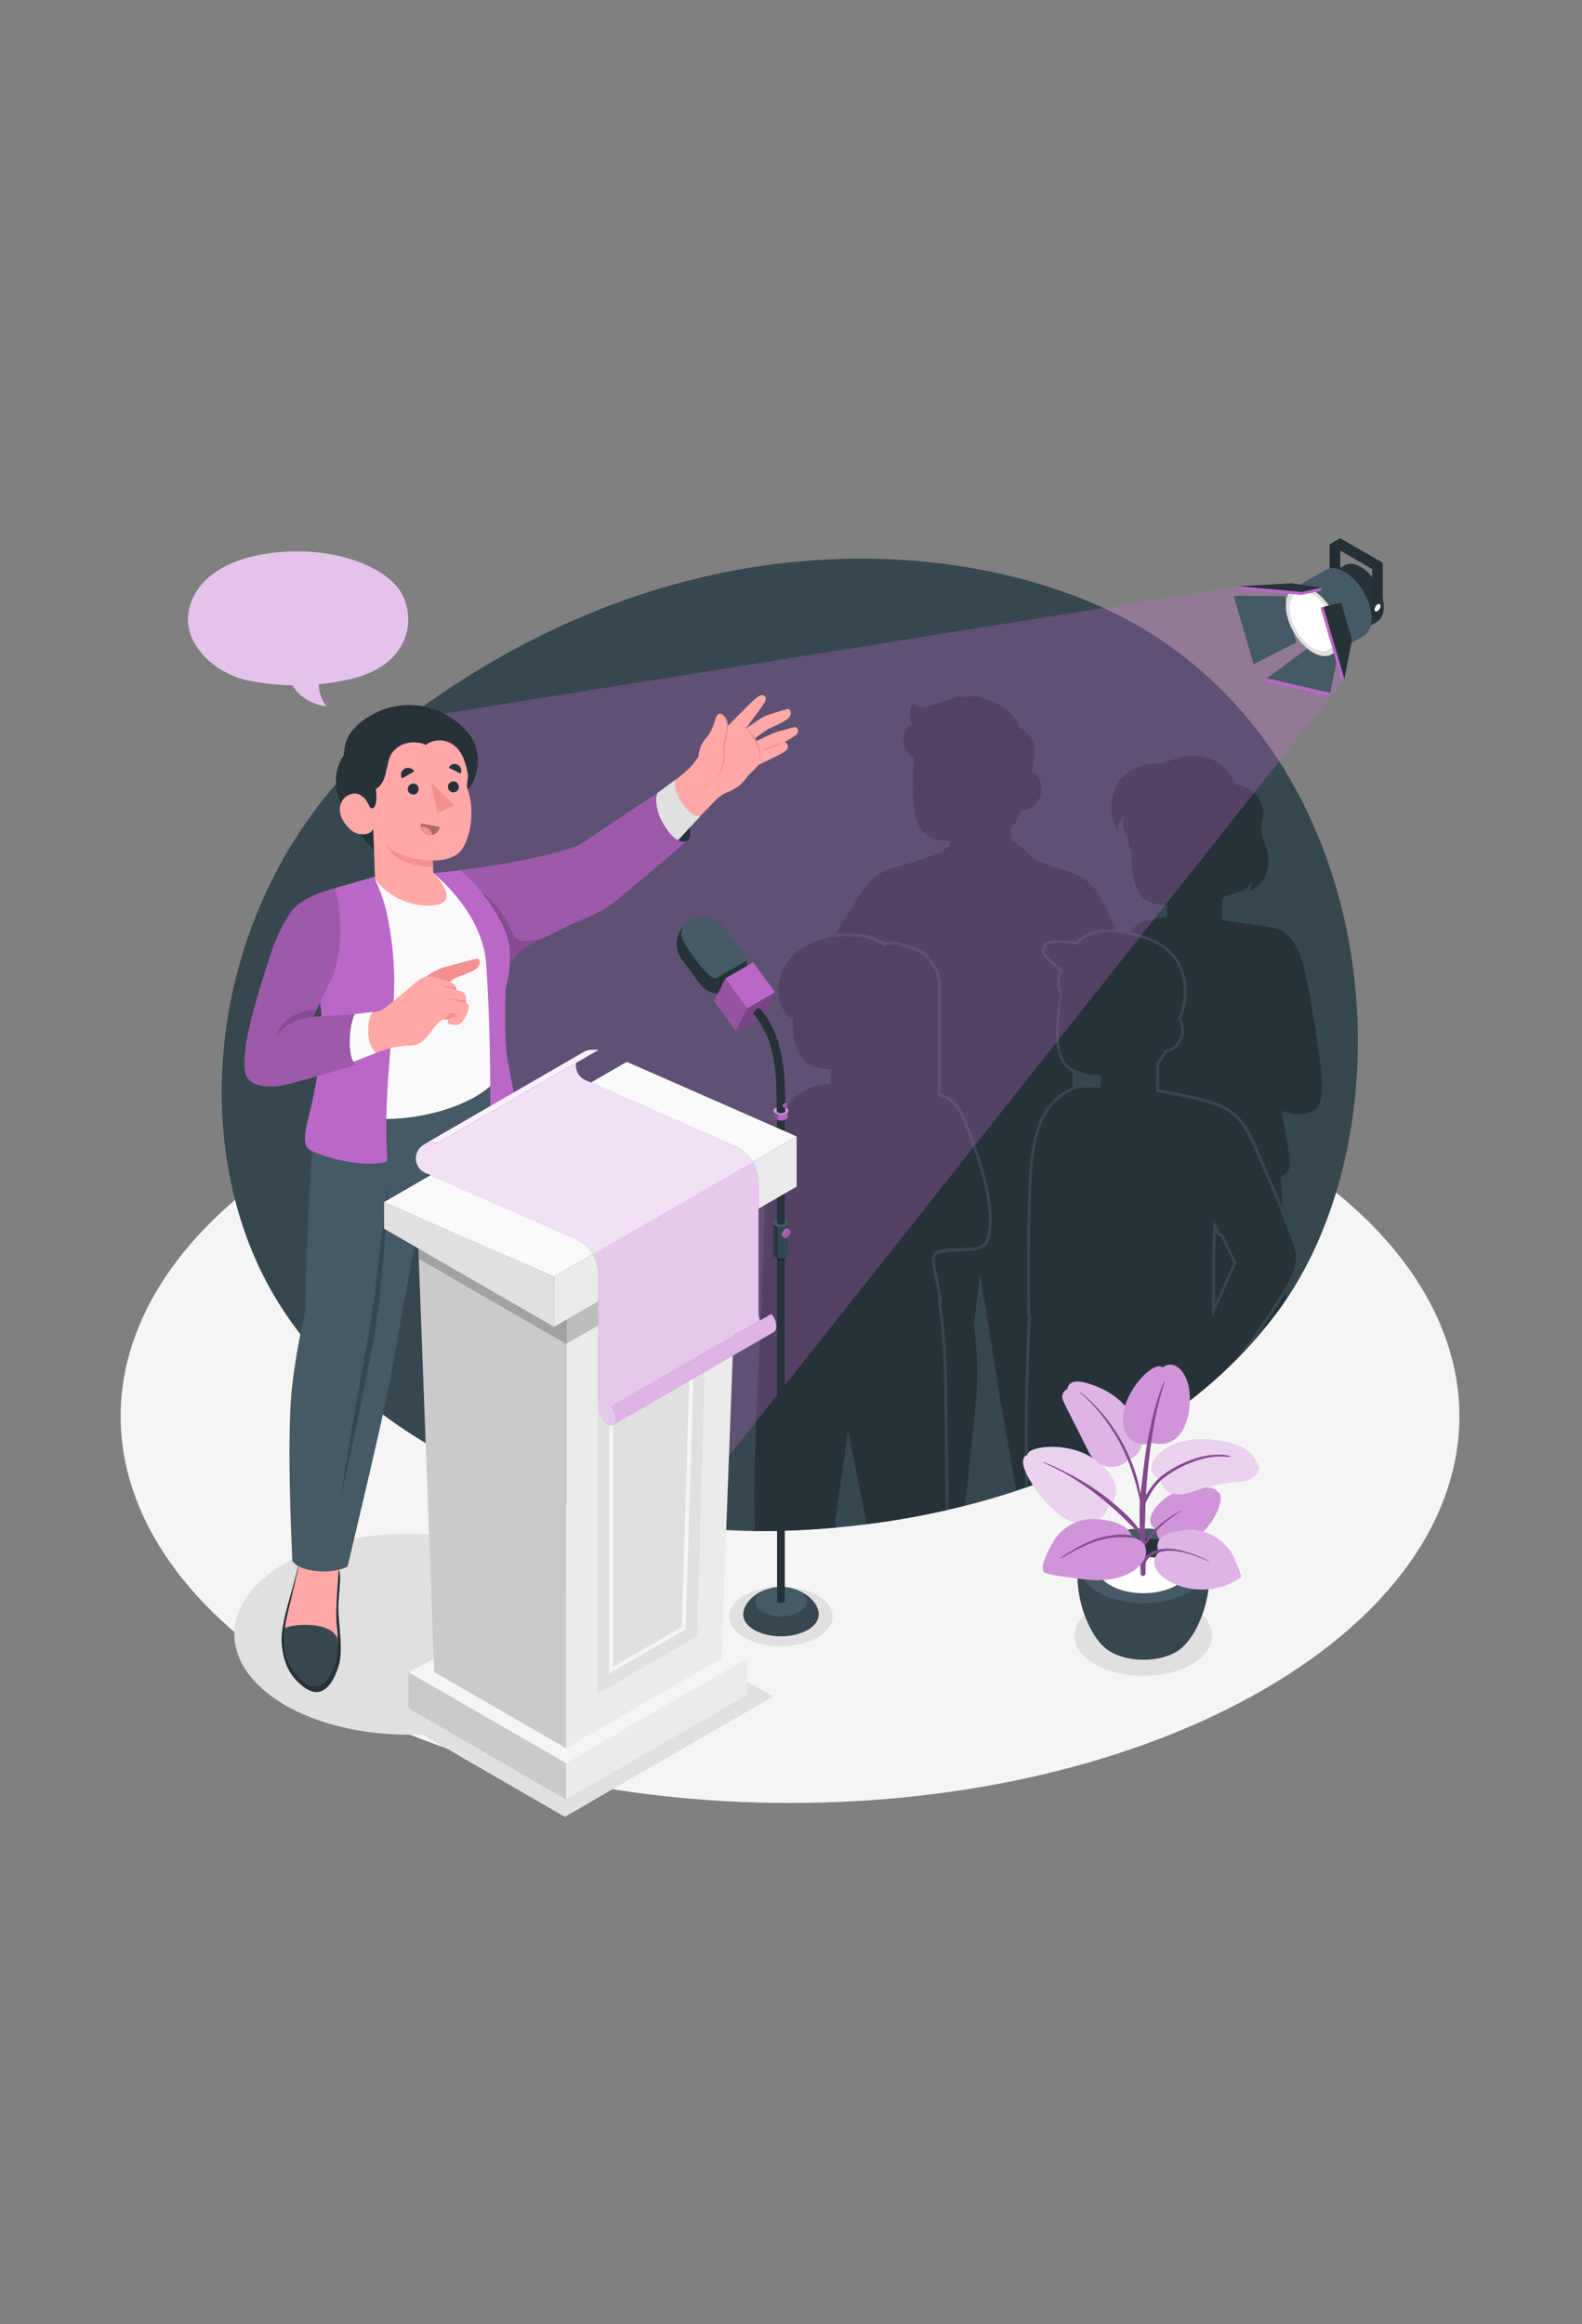 <svg width="485" height="712" viewBox="0 0 485 712" fill="none" xmlns="http://www.w3.org/2000/svg">
<rect x="0" y="0" width="485" height="712" fill="#808080" stroke="none"/>
<path d="M97.095 350.106C16.954 396.374 16.962 471.396 97.095 517.664C177.228 563.932 307.166 563.932 387.307 517.664C467.449 471.396 467.44 396.416 387.307 350.106C307.174 303.796 177.237 303.796 97.095 350.106Z" fill="#F5F5F5"/>
<path d="M348.482 191.473C304.159 166.053 212.734 153.769 124.072 220.539C68.609 262.294 54.304 339.059 80.987 391.364C101.767 432.05 151.782 463.978 221.601 468.677C253.411 470.824 343.607 465.73 391.314 402.377C432.724 347.302 425.432 235.594 348.482 191.473Z" fill="#37474F"/>
<path d="M332.61 432.024C332.471 423.61 331.852 415.21 330.758 406.865C330.758 406.865 330.631 372.082 328.476 338.394C328.762 338.242 328.905 338.15 328.905 338.15C328.905 338.15 328.661 327.583 328.602 317.824C328.602 316.536 328.602 315.096 328.703 313.614C330.438 315.138 331.911 316.477 332.694 317.293C334.828 319.493 337.458 321.148 340.365 322.118C346.326 326.926 352.532 324.686 354.62 322.623C356.708 320.56 356.439 316.729 355.79 314.7C355.142 312.671 356.228 309.926 354.056 306.667C353.414 305.817 352.634 305.08 351.749 304.487C351.277 303.299 350.764 302.053 350.174 300.74C348.49 296.925 342.596 285.584 340.306 280.751C335.768 271.32 334.269 268.542 323.289 265.679C322.237 265.401 321.184 264.837 320.165 264.492C319.042 264.096 317.964 263.582 316.949 262.959C316.675 262.795 316.421 262.6 316.191 262.378L314.835 261.098C313.814 260.123 312.737 259.206 311.611 258.353C311.215 258.059 310.508 257.806 310.213 257.419C309.674 256.728 309.994 255.516 310.002 254.724C310.002 254.228 310.002 253.739 310.002 253.242C310.661 252.834 311.194 252.251 311.543 251.558C311.939 250.716 312.461 249.799 313.05 248.376C313.935 248.384 314.806 248.161 315.576 247.727C316.384 247.319 317.102 246.754 317.688 246.065C318.275 245.376 318.718 244.577 318.993 243.714C319.267 242.852 319.367 241.944 319.286 241.043C319.206 240.141 318.946 239.265 318.523 238.465C318.094 237.527 317.328 236.785 316.376 236.386C317.462 230.559 317.159 227.966 316.376 226.534C315.6 224.9 314.23 223.624 312.545 222.964C311.636 218.451 305.717 215.26 302.054 214.089C297.069 212.49 291.95 213.652 287.277 215.58C285.647 216.367 283.847 216.734 282.04 216.649C281.256 216.557 280.356 216.169 280.229 215.395C279.941 215.587 279.694 215.835 279.503 216.124C279.312 216.413 279.181 216.738 279.118 217.079C278.707 218.663 278.88 220.343 279.606 221.811C279.262 221.895 278.939 222.051 278.659 222.269C278.379 222.487 278.148 222.761 277.981 223.074C277.406 224.011 277.069 225.076 277 226.173C276.931 227.271 277.132 228.369 277.585 229.372C278.142 230.638 279.081 231.698 280.271 232.403C279.623 238.777 279.732 246.069 280.768 250.287C281.854 254.733 284.7 256.964 288.035 257.393C289.114 257.551 290.203 257.63 291.293 257.629C291.381 258.107 291.366 258.597 291.251 259.069C291.057 259.456 290.527 259.549 290.19 259.785C289.568 260.224 289.002 260.739 288.506 261.317L277.897 264.795C271.447 266.251 268.121 267.792 264.711 272.592C262.042 276.347 252.679 291.612 248.637 299.056C248.637 298.971 248.637 298.913 248.637 298.913L249.185 297.852C249.083 297.81 248.979 297.777 248.873 297.751C248.623 297.679 248.357 297.679 248.107 297.751C247.461 298.057 246.951 298.59 246.676 299.249C246.435 299.823 246.274 300.426 246.196 301.043C246.117 301.6 245.979 302.148 245.783 302.676C245.657 302.971 245.446 303.249 245.295 303.518C244.853 304.365 244.605 305.3 244.571 306.255C244.514 306.823 244.58 307.398 244.764 307.939C244.964 308.408 245.25 308.837 245.606 309.202C245.978 309.596 246.383 309.957 246.819 310.28C247.762 312.309 249.589 314.801 252.713 318.481C257.47 324.13 262.623 330.959 264.307 332.971C265.09 333.923 264.307 335.859 263.886 337.013C263.742 337.44 263.657 337.885 263.633 338.335C263.601 338.376 263.565 338.412 263.524 338.444C263.365 338.168 263.121 337.95 262.828 337.824C262.535 337.698 262.209 337.67 261.899 337.746C261.574 337.866 261.285 338.066 261.057 338.327C260.966 338.213 260.834 338.139 260.69 338.12C260.546 338.101 260.399 338.139 260.282 338.225C259.668 338.705 258.716 339.783 257.588 340.878C255.609 342.798 256.14 343.202 257.083 346.469C257.462 347.774 258.48 348.153 262.421 348.91C265.974 349.609 267.296 349.239 271.06 346.157C270.9 366.517 271.203 390.211 272.053 404.769C272.575 413.702 275.127 461.713 275.127 461.713C275.518 462.101 275.928 462.47 276.356 462.816C275.826 463.709 275.261 464.618 274.672 465.544C274.495 465.544 274.318 465.544 274.133 465.544C274.1 465.55 274.069 465.562 274.041 465.581C274.013 465.6 273.99 465.625 273.973 465.654C281.021 464.534 288.371 463.06 295.865 461.166C296.707 453.798 299.065 431.814 299.477 425.659C299.797 419.054 299.487 412.434 298.551 405.889L300.479 390.194C300.479 390.194 303.005 405.602 305.304 420.371C306.879 430.424 309.514 445.218 311.552 456.577C318.629 454.243 325.572 451.519 332.349 448.418C332.501 442.457 332.652 436.394 332.61 432.024ZM271.043 321.975C268.972 318.11 266.454 313.243 265.031 310.473C265.257 310.319 265.414 310.084 265.469 309.816C265.511 309.454 265.25 309.118 265.267 308.755C265.315 308.507 265.397 308.266 265.511 308.04C265.554 307.702 265.47 307.359 265.275 307.08L271.371 298.66C271.245 305.169 271.127 314.237 271.043 321.975Z" fill="#263238"/>
<path d="M394.312 398.05C394.211 392.383 393.941 383.121 393.074 368.327C392.914 365.498 392.746 362.938 392.569 360.598C394.059 359.873 395.306 358.812 395.39 357.036C395.499 354.384 394.758 351.226 394.388 348.565C394.017 345.905 393.352 343.067 392.779 340.305L393.217 340.448C398.345 342.057 401.831 341.097 403.321 339.884C404.812 338.672 405.46 335.902 405.132 329.966C404.803 324.029 402.252 308.074 400.77 301.228C399.288 294.383 399.086 292.657 396.56 288.649C394.034 284.641 390.624 284.22 388.275 283.849C386.86 283.63 385.867 283.504 385.294 283.428L374.55 281.904V282.123L374.803 275.143C376.201 274.2 377.935 273.88 379.552 273.358C381.168 272.836 383.029 271.792 383.551 270.074C383.656 270.579 383.64 271.102 383.504 271.6C383.367 272.097 383.115 272.555 382.768 272.937C383.999 272.574 385.128 271.928 386.066 271.051C387.003 270.173 387.722 269.089 388.165 267.885C389.039 265.465 389.104 262.826 388.351 260.366C387.98 259.035 387.424 257.756 387.054 256.417C386.49 254.396 386.911 252.342 387.214 250.321C387.486 248.705 387.217 247.044 386.448 245.597C385.767 244.112 384.697 242.839 383.351 241.914C382.005 240.989 380.433 240.446 378.802 240.343C378.701 240.343 377.783 238.348 377.64 238.129C375.922 235.194 373.138 233.035 369.869 232.1C367.035 231.358 364.054 231.393 361.238 232.201C359.967 232.546 358.712 232.976 357.441 233.439C356.169 233.808 354.85 233.992 353.525 233.986C349.147 234.298 344.727 236.436 342.537 240.242C341.364 242.478 340.752 244.966 340.752 247.492C340.73 249.829 341.344 252.128 342.529 254.143C342.726 252.692 343.391 251.344 344.423 250.304C344.175 251.583 344.2 252.9 344.499 254.169C344.727 254.968 345.16 255.693 345.754 256.274C345.784 257.356 345.931 258.431 346.192 259.482C346.369 260.051 346.655 260.58 347.034 261.039C346.251 267.531 348.516 273.198 350.275 274.907C351.749 276.355 354.553 277.383 357.929 277.29L357.803 280.902L349.896 282.3C343.607 287.259 336.197 296.134 335.911 302.845C335.694 306.627 336.089 310.42 337.081 314.077C337.081 314.077 337.797 327.97 336.391 335.203C335.341 340.642 334.303 346.081 333.275 351.521C332.846 353.786 333.494 355.082 335.321 356.573C335.609 356.806 335.91 357.022 336.222 357.221C334.058 375.29 332.896 394.438 332.972 404.078C333.04 411.993 334.437 431.123 335.7 446.852C344.06 442.833 352.07 438.124 359.647 432.774C359.714 432.184 359.79 431.603 359.857 431.09C361.423 418.291 359.689 410.25 359.689 410.25L363.057 386.809C363.057 386.809 367.57 411.699 369.936 424.8C377.865 418.12 385.024 410.577 391.281 402.31C392.325 400.941 393.335 399.52 394.312 398.05Z" fill="#263238"/>
<path d="M290.401 461.141C290.3 457.916 290.401 450.439 289.879 423.747C289.66 412.052 288.927 404.381 287.976 398.487C288.11 398.412 288.245 398.353 288.371 398.277C287.861 395.667 287.35 393.062 286.839 390.463C286.586 389.183 286.224 387.87 286.098 386.573C286.019 386.076 286.072 385.567 286.252 385.096C286.432 384.626 286.734 384.212 287.125 383.896C287.867 383.412 288.718 383.122 289.601 383.054C291.899 382.75 294.232 382.835 296.547 382.658C297.708 382.587 298.859 382.401 299.983 382.102C300.959 381.833 301.667 381.681 302.298 380.772C302.838 379.826 303.182 378.78 303.308 377.698C303.308 377.614 303.308 377.53 303.308 377.454C303.308 377.218 303.367 376.991 303.393 376.747C304.698 366.365 298.913 351.58 296.362 344.894C294.147 339.076 292.261 336.651 288.06 335.363V302.222C288.06 299.095 286.908 296.078 284.823 293.747C282.738 291.417 279.868 289.938 276.76 289.592C275.907 289.143 274.964 288.892 274 288.857C273.037 288.822 272.078 289.004 271.195 289.389C268.475 287.116 263.827 286.08 256.881 286.468C251.214 286.771 242.045 289.945 239.013 298.433C237.683 302.163 237.397 309.244 242.676 312.342C242.499 320.392 244.596 323.751 246.962 325.814C248.519 327.145 250.818 328.004 254.388 328.02L254.279 331.515C253.268 331.717 252.132 331.936 250.911 332.113C248.709 332.582 246.633 333.518 244.823 334.857C243.061 336.203 241.556 337.855 240.377 339.733C239.577 340.951 238.841 342.21 238.171 343.505C236.757 346.205 235.85 349.142 235.494 352.169C235.292 353.541 235.132 354.922 234.989 356.303C233.523 370.752 233.566 389.916 233.018 397.612L233.288 397.763C231.747 420.27 230.762 447.054 230.762 459.431C230.762 462.025 230.871 465.325 231.065 469.022C239.587 469.1 248.109 468.741 256.594 467.944C256.46 466.883 256.35 466.327 256.35 466.327L260.013 440.857C260.013 440.857 262.758 454.859 265.216 467.009C273.705 465.951 282.136 464.468 290.476 462.564C290.46 462.016 290.417 461.553 290.401 461.141Z" fill="#263238"/>
<path d="M260.516 440.747L260.011 438.171L255.986 466.235V466.386C255.986 466.386 256.096 466.95 256.222 467.961L257.106 467.876C257.005 467.034 256.913 466.479 256.879 466.293L260.154 443.484C261.055 448.073 263.034 458.059 264.844 467.06L265.737 466.95C263.295 454.868 260.558 440.958 260.516 440.747Z" fill="#37474F"/>
<path d="M290.77 455.609C290.728 450.557 290.652 441.16 290.324 423.739C290.278 415.373 289.659 407.021 288.472 398.74L288.598 398.664L288.876 398.513L288.362 395.936C287.941 393.823 287.52 391.726 287.116 389.587C286.914 388.552 286.703 387.524 286.527 386.489C286.439 386.139 286.44 385.773 286.528 385.423C286.616 385.074 286.789 384.751 287.032 384.485C287.485 384.149 288.02 383.943 288.581 383.887C290.198 383.626 291.828 383.457 293.465 383.382L296.412 383.188C297.348 383.189 298.283 383.113 299.207 382.961C300.563 382.641 301.859 382.279 302.668 381.041C303.244 380.042 303.611 378.936 303.745 377.791C303.75 377.743 303.75 377.695 303.745 377.648V377.538C303.745 377.303 303.813 377.058 303.83 376.823C305.118 366.601 299.62 352.211 296.976 345.29L296.782 344.768C294.467 338.705 292.496 336.348 288.497 335.059V302.221C288.503 299 287.323 295.89 285.181 293.484C283.039 291.078 280.086 289.545 276.886 289.179C276.022 288.736 275.074 288.481 274.104 288.432C273.134 288.383 272.165 288.54 271.261 288.893C268.348 286.602 263.633 285.668 256.854 286.038C251.6 286.324 241.833 289.229 238.591 298.298C237.168 302.289 236.983 309.328 242.22 312.612C242.086 321.116 244.528 324.307 246.675 326.134C248.359 327.599 250.767 328.357 253.924 328.441L253.848 331.127C253.065 331.287 252.005 331.489 250.868 331.658C248.602 332.136 246.466 333.095 244.603 334.47C242.792 335.844 241.245 337.536 240.04 339.463C239.379 340.431 238.778 341.438 238.238 342.477L237.808 343.269C236.359 346.012 235.434 349.002 235.08 352.085C234.895 353.314 234.735 354.611 234.567 356.244C233.632 365.506 233.312 376.654 233.06 385.605C232.916 390.539 232.79 394.808 232.596 397.561V397.831L232.824 397.974H232.866C231.325 420.548 230.34 447.391 230.34 459.389C230.34 461.974 230.449 465.283 230.643 468.971H231.535C231.342 465.275 231.224 461.974 231.224 459.381C231.224 447.34 232.184 420.354 233.75 397.746V397.468L233.481 397.309C233.666 394.53 233.784 390.379 233.918 385.596C234.171 376.663 234.491 365.548 235.426 356.295C235.594 354.703 235.754 353.398 235.931 352.186C236.276 349.208 237.166 346.32 238.558 343.665L238.996 342.873C239.522 341.865 240.103 340.887 240.739 339.943C241.875 338.343 243.265 336.356 245.066 335.177C246.819 333.878 248.828 332.965 250.96 332.5C252.291 332.306 253.486 332.062 254.328 331.894L254.674 331.826L254.8 327.532H254.345C251.179 327.532 248.839 326.825 247.205 325.435C245.184 323.709 242.894 320.67 243.071 312.351V312.09L242.844 311.955C237.884 309.042 238.086 302.205 239.383 298.576C242.465 289.954 251.819 287.183 256.854 286.905C263.473 286.552 268.179 287.495 270.857 289.735L271.076 289.911L271.328 289.794C272.15 289.434 273.043 289.265 273.94 289.298C274.836 289.332 275.714 289.567 276.507 289.987L276.658 290.038C279.664 290.354 282.446 291.773 284.467 294.019C286.489 296.266 287.606 299.182 287.604 302.205V335.699L287.916 335.792C291.814 336.988 293.684 339.16 295.94 345.054L296.142 345.584C298.752 352.43 304.2 366.685 302.937 376.738C302.937 376.974 302.887 377.202 302.853 377.412C302.857 377.462 302.857 377.513 302.853 377.564V377.656C302.738 378.68 302.414 379.668 301.901 380.561C300.596 382.582 297.178 382.245 295.123 382.329C293.675 382.388 292.235 382.397 290.787 382.506C289.377 382.486 287.985 382.828 286.745 383.5C286.498 383.642 286.285 383.838 286.122 384.072C286.04 384.209 285.978 384.356 285.937 384.51C285.602 385.956 285.642 387.463 286.055 388.889C286.518 391.297 286.998 393.713 287.478 396.121L287.857 398.058L287.47 398.268L287.52 398.58C288.744 406.92 289.377 415.335 289.415 423.764C289.743 441.185 289.819 450.582 289.861 455.625C289.861 458.379 289.903 460.038 289.937 461.157C289.937 461.604 290.004 462.092 290.071 462.648L290.913 462.446C290.849 462.01 290.81 461.572 290.795 461.132C290.812 460.012 290.795 458.354 290.77 455.609Z" fill="#37474F"/>
<path d="M395.978 378.363C395.018 375.913 393.932 373.253 392.778 370.516C392.896 370.339 392.955 370.23 392.955 370.23C392.955 370.23 387.903 358.484 385.007 351.706C380.671 341.644 377.117 339.076 367.274 336.609C364.395 335.969 360.412 335.068 354.872 334.083L354.931 325.772C355.872 324.527 356.749 323.234 357.558 321.899C358.582 321.825 359.548 321.393 360.286 320.678C363.098 318.017 363.09 314.254 361.549 312.14C362.108 311.082 362.508 309.947 362.736 308.772C364.007 303.333 364.378 292.016 351.529 287.436C341.29 283.79 333.577 284.632 329.948 289.036C329.393 288.943 328.888 288.859 328.45 288.8C322.135 287.848 320.417 288.985 320.19 289.928C320.131 290.147 319.887 291.166 319.819 291.419C319.803 291.527 319.803 291.638 319.819 291.747C319.827 291.84 319.849 291.931 319.887 292.016C320.602 293.65 325.292 297.068 325.292 297.068C324.004 300.521 324.341 302.895 325.41 304.36C324.766 307.533 324.363 310.75 324.206 313.984C323.692 322.48 325.738 326.286 328.812 327.843C331.396 329.118 334.241 329.775 337.122 329.763L337.055 332.727C334.057 332.727 331.077 332.373 328.34 333.679C318.017 338.571 316.552 350.434 315.887 360.623C315.045 374.204 315.399 403.135 315.399 403.135C315.463 403.28 315.542 403.418 315.634 403.548C314.649 419.369 314.531 439.619 314.734 455.558C338.663 447.214 362.66 434.028 381.858 413.509C387.137 406.276 394.277 395.532 396.062 391.659C398.513 386.362 398.353 384.426 395.978 378.363ZM372.065 401.468C372.015 397.384 372.065 392.307 372.065 388.232C372.023 384.022 372.217 379.357 372.453 375.374C373.236 377.058 373.716 378.119 373.716 378.119C374.005 378.242 374.312 378.322 374.625 378.355L377.917 385.377L378.641 386.851C378.641 386.851 376.25 392.206 372.065 401.468Z" fill="#263238"/>
<path d="M374.894 377.959H374.658C374.439 377.928 374.222 377.88 374.01 377.816L372.082 373.606L371.981 375.374C371.686 380.258 371.551 384.636 371.585 388.265C371.585 390.143 371.585 392.223 371.585 394.328C371.585 396.803 371.585 399.296 371.585 401.51V403.522L372.427 401.687C376.637 392.383 378.944 387.078 378.944 387.078L379.028 386.893L378.38 385.554L374.894 377.959ZM372.494 399.447C372.494 397.763 372.494 396.037 372.494 394.303C372.494 392.198 372.494 390.093 372.494 388.232C372.494 385.041 372.562 381.336 372.781 377.193L373.362 378.456L373.505 378.532C373.76 378.646 374.029 378.725 374.305 378.768L377.353 385.268L378.136 386.859C377.681 387.828 375.719 392.248 372.494 399.447Z" fill="#37474F"/>
<path d="M396.391 378.204C395.498 375.905 394.446 373.337 393.275 370.558L393.343 370.449L393.452 370.255L393.368 370.053C393.368 370.053 388.316 358.307 385.411 351.529C380.906 341.063 377.142 338.63 367.367 336.179L366.954 336.087C364.184 335.464 360.412 334.622 355.318 333.746L355.368 325.949L355.781 325.385C356.345 324.602 357.044 323.634 357.827 322.303C358.867 322.182 359.838 321.72 360.589 320.99C361.815 319.904 362.632 318.431 362.903 316.816C363.174 315.201 362.884 313.541 362.079 312.115L362.13 312.022C362.62 311.033 362.977 309.982 363.191 308.899C364.091 305.051 365.927 292.109 351.706 287.007C341.711 283.445 333.746 284.009 329.814 288.539L328.559 288.337C321.495 287.284 320.038 288.808 319.785 289.861C319.71 290.147 319.491 291.048 319.432 291.275C319.386 291.454 319.372 291.639 319.39 291.823C319.398 291.962 319.429 292.098 319.482 292.227C320.147 293.743 323.692 296.437 324.762 297.279C323.465 301.001 324.105 303.24 324.947 304.503C324.322 307.636 323.928 310.81 323.768 314.001C323.305 321.722 324.888 326.395 328.626 328.315C331.131 329.558 333.881 330.225 336.676 330.268L336.625 332.357H335.531C333.072 332.306 330.521 332.256 328.155 333.375C317.672 338.318 316.089 350.039 315.458 360.639C314.616 374.111 314.961 402.899 314.969 403.186V403.354C315.023 403.48 315.087 403.602 315.163 403.716C314.195 419.478 314.077 439.855 314.279 455.76L315.163 455.449C314.969 439.56 315.087 419.293 316.055 403.632V403.48L315.98 403.363C315.917 403.271 315.861 403.175 315.811 403.076C315.811 401.207 315.491 373.716 316.3 360.698C316.948 350.35 318.472 338.907 328.5 334.159C330.681 333.123 333.013 333.173 335.48 333.224C335.994 333.224 336.508 333.224 337.03 333.224H337.459L337.552 329.376H337.105C334.292 329.386 331.514 328.746 328.988 327.507C325.62 325.823 324.181 321.394 324.627 314.035C324.783 310.823 325.183 307.629 325.823 304.478L325.865 304.284L325.747 304.124C324.61 302.567 324.593 300.192 325.679 297.245L325.797 296.925L325.528 296.732C324.248 295.805 320.813 293.128 320.265 291.882C320.262 291.826 320.262 291.769 320.265 291.713C320.257 291.652 320.257 291.589 320.265 291.528C320.324 291.292 320.552 290.375 320.636 290.021C320.686 289.827 321.301 288.16 328.399 289.229L329.889 289.465L330.142 289.507L330.31 289.314C333.939 284.902 341.627 284.371 351.403 287.849C364.925 292.665 363.191 305 362.349 308.663C362.157 309.679 361.822 310.662 361.355 311.585C361.288 311.736 361.229 311.854 361.187 311.963L361.549 312.09L361.22 312.351C362.66 314.329 362.593 317.849 359.999 320.308C359.352 320.978 358.486 321.394 357.558 321.478H357.313L357.195 321.68C356.534 322.775 355.811 323.832 355.032 324.846L354.535 325.545L354.459 325.654L354.392 334.478L354.771 334.546C360.033 335.438 363.906 336.306 366.735 336.937L367.139 337.03C376.578 339.396 380.216 341.745 384.569 351.866C387.255 358.097 391.743 368.554 392.433 370.162L392.383 370.238L392.248 370.44L392.341 370.651C393.545 373.514 394.622 376.149 395.54 378.49C397.931 384.611 397.948 386.438 395.624 391.49C393.578 395.919 384.544 409.315 379.315 416.136C381.061 414.367 382.761 412.543 384.417 410.663C389.318 403.741 394.875 395.229 396.433 391.861C399.034 386.312 398.723 384.165 396.391 378.204Z" fill="#37474F"/>
<path d="M365.441 492.404C373.676 497.212 373.676 505.034 365.441 509.825C357.206 514.616 343.852 514.633 335.617 509.825C327.383 505.017 327.383 497.195 335.617 492.404C343.852 487.613 357.206 487.63 365.441 492.404Z" fill="#E0E0E0"/>
<path d="M125.192 531.439C154.652 531.439 178.533 517.653 178.533 500.647C178.533 483.641 154.652 469.855 125.192 469.855C95.733 469.855 71.852 483.641 71.852 500.647C71.852 517.653 95.733 531.439 125.192 531.439Z" fill="#E0E0E0"/>
<path d="M173.169 556.606L124.812 528.686L188.67 491.857L236.975 519.744L173.169 556.606Z" fill="#E0E0E0"/>
<path d="M239.427 504.352C248.17 504.352 255.257 500.262 255.257 495.216C255.257 490.171 248.17 486.081 239.427 486.081C230.685 486.081 223.598 490.171 223.598 495.216C223.598 500.262 230.685 504.352 239.427 504.352Z" fill="#E0E0E0"/>
<path d="M337.872 503.998C331.136 497.01 327.128 479.361 333.73 473.821H367.325C373.927 479.361 369.953 497.001 363.191 503.99L363.006 504.184L362.77 504.411C362.585 504.596 362.375 504.781 362.164 504.958L361.996 505.093C361.836 505.219 361.667 505.354 361.49 505.48C361.221 505.685 360.94 505.873 360.648 506.044C355.074 509.295 346.048 509.295 340.483 506.044C340.188 505.876 339.893 505.682 339.598 505.48C339.43 505.362 339.278 505.236 339.127 505.11L338.925 504.958C338.714 504.781 338.521 504.605 338.335 504.428L338.066 504.158L337.872 503.998Z" fill="#37474F"/>
<path d="M364.411 471.59C372.073 476.069 372.073 483.319 364.411 487.798C356.749 492.278 344.313 492.269 336.625 487.798C328.938 483.327 328.963 476.069 336.625 471.59C344.287 467.11 356.715 467.144 364.411 471.59Z" fill="#455A64"/>
<path d="M360.724 473.745C366.348 477.029 366.348 482.359 360.724 485.643C355.099 488.926 345.963 488.926 340.339 485.643C334.714 482.359 334.706 477.029 340.339 473.745C345.972 470.461 355.091 470.453 360.724 473.745Z" fill="#263238"/>
<path d="M340.339 479.387C345.963 476.103 355.091 476.103 360.724 479.387C362.09 480.133 363.248 481.21 364.092 482.519C363.247 483.825 362.089 484.899 360.724 485.643C355.091 488.927 345.963 488.927 340.339 485.643C338.975 484.896 337.818 483.822 336.971 482.519C337.818 481.213 338.975 480.137 340.339 479.387Z" fill="white"/>
<path d="M345.931 447.096C343.667 449.959 336.855 451.222 333.461 444.208C330.27 437.623 326.902 431.41 325.883 428.985C325.742 428.668 325.665 428.326 325.659 427.98C325.652 427.633 325.716 427.289 325.845 426.967C325.975 426.645 326.168 426.353 326.414 426.108C326.659 425.863 326.951 425.67 327.273 425.541C327.273 425.541 327.189 421.802 333.697 423.857C340.206 425.911 344.955 429.389 348.188 435.384C351.421 441.379 350.099 445.942 345.931 447.096Z" fill="#BA68C8"/>
<g opacity="0.5">
<path d="M345.931 447.096C343.667 449.959 336.855 451.222 333.461 444.208C330.27 437.623 326.902 431.41 325.883 428.985C325.742 428.668 325.665 428.326 325.659 427.98C325.652 427.633 325.716 427.289 325.845 426.967C325.975 426.645 326.168 426.353 326.414 426.108C326.659 425.863 326.951 425.67 327.273 425.541C327.273 425.541 327.189 421.802 333.697 423.857C340.206 425.911 344.955 429.389 348.188 435.384C351.421 441.379 350.099 445.942 345.931 447.096Z" fill="white"/>
</g>
<path d="M349.4 456.45C349.191 455.192 348.91 453.947 348.558 452.72C346.396 445.302 342.643 438.443 337.562 432.622C335.674 430.399 333.58 428.36 331.306 426.534C331.238 426.475 331.196 426.627 331.247 426.669C338.895 433.517 344.516 442.333 347.497 452.156C347.91 453.503 348.34 454.868 348.676 456.232C349.013 457.596 349.291 459.035 349.636 460.442C349.636 460.585 349.897 460.652 349.889 460.442C349.83 459.101 349.666 457.766 349.4 456.45Z" fill="#BA68C8"/>
<path opacity="0.3" d="M349.4 456.45C349.191 455.192 348.91 453.947 348.558 452.72C346.396 445.302 342.643 438.443 337.562 432.622C335.674 430.399 333.58 428.36 331.306 426.534C331.238 426.475 331.196 426.627 331.247 426.669C338.895 433.517 344.516 442.333 347.497 452.156C347.91 453.503 348.34 454.868 348.676 456.232C349.013 457.596 349.291 459.035 349.636 460.442C349.636 460.585 349.897 460.652 349.889 460.442C349.83 459.101 349.666 457.766 349.4 456.45Z" fill="black"/>
<path d="M353.349 442.069C347.455 443.896 343.043 439.282 344.558 432.049C346.074 424.817 353.686 416.775 356.557 418.931C358.35 417.146 362.299 417.786 364.135 423.663C365.971 429.54 364.295 444.629 353.349 442.069Z" fill="#BA68C8"/>
<g opacity="0.3">
<path d="M353.349 442.069C347.455 443.896 343.043 439.282 344.558 432.049C346.074 424.817 353.686 416.775 356.557 418.931C358.35 417.146 362.299 417.786 364.135 423.663C365.971 429.54 364.295 444.629 353.349 442.069Z" fill="white"/>
</g>
<path d="M356.785 423.36C355.109 427.573 353.796 431.923 352.862 436.36C351.853 440.854 351.091 445.399 350.58 449.975C349.519 458.816 349.334 458.328 349.393 467.22C349.393 469.687 349.443 472.145 349.494 474.612C349.544 477.079 349.494 479.706 349.713 482.19C349.797 483.159 351.178 482.906 351.194 482.014C351.279 477.585 351.034 473.13 350.992 468.702C350.95 464.273 350.992 469.367 351.077 464.988C351.224 456.059 352.024 447.152 353.468 438.339C353.889 435.889 354.352 433.439 354.925 431.014C355.497 428.589 356.263 425.962 356.937 423.436C356.962 423.36 356.844 423.2 356.785 423.36Z" fill="#BA68C8"/>
<path opacity="0.3" d="M356.785 423.36C355.109 427.573 353.796 431.923 352.862 436.36C351.853 440.854 351.091 445.399 350.58 449.975C349.519 458.816 349.334 458.328 349.393 467.22C349.393 469.687 349.443 472.145 349.494 474.612C349.544 477.079 349.494 479.706 349.713 482.19C349.797 483.159 351.178 482.906 351.194 482.014C351.279 477.585 351.034 473.13 350.992 468.702C350.95 464.273 350.992 469.367 351.077 464.988C351.224 456.059 352.024 447.152 353.468 438.339C353.889 435.889 354.352 433.439 354.925 431.014C355.497 428.589 356.263 425.962 356.937 423.436C356.962 423.36 356.844 423.2 356.785 423.36Z" fill="black"/>
<path d="M339.641 461.629C338.884 465.452 333.638 468.213 327.584 465.704C321.53 463.195 309.565 447.458 315.03 445.723C314.735 442.861 331.238 440.512 339.397 450.573C345.333 457.882 339.641 461.629 339.641 461.629Z" fill="#BA68C8"/>
<g opacity="0.7">
<path d="M339.641 461.629C338.884 465.452 333.638 468.213 327.584 465.704C321.53 463.195 309.565 447.458 315.03 445.723C314.735 442.861 331.238 440.512 339.397 450.573C345.333 457.882 339.641 461.629 339.641 461.629Z" fill="white"/>
</g>
<path d="M348.296 467.304C347.535 466.351 346.714 465.449 345.838 464.601C340.46 459.264 334.271 454.813 327.499 451.415C325.006 450.08 322.43 448.907 319.786 447.904C319.71 447.904 319.736 448.014 319.786 448.039C321.992 449.083 324.198 450.093 326.328 451.28C328.459 452.468 330.665 453.882 332.744 455.33C336.737 458.121 340.506 461.218 344.019 464.592C345.021 465.552 345.964 466.563 346.974 467.506C347.985 468.449 349.138 469.392 350.14 470.419C350.283 470.571 350.544 470.503 350.384 470.284C349.677 469.282 349.037 468.264 348.296 467.304Z" fill="#BA68C8"/>
<path opacity="0.3" d="M348.296 467.304C347.535 466.351 346.714 465.449 345.838 464.601C340.46 459.264 334.271 454.813 327.499 451.415C325.006 450.08 322.43 448.907 319.786 447.904C319.71 447.904 319.736 448.014 319.786 448.039C321.992 449.083 324.198 450.093 326.328 451.28C328.459 452.468 330.665 453.882 332.744 455.33C336.737 458.121 340.506 461.218 344.019 464.592C345.021 465.552 345.964 466.563 346.974 467.506C347.985 468.449 349.138 469.392 350.14 470.419C350.283 470.571 350.544 470.503 350.384 470.284C349.677 469.282 349.037 468.264 348.296 467.304Z" fill="black"/>
<path d="M373.169 457.04C373.068 454.884 362.223 454.994 357.121 459.086C352.018 463.178 351.429 467.194 354.595 468.592C354.039 473.139 361.221 476.17 367.654 470.445C374.087 464.719 375.485 457.461 373.169 457.04Z" fill="#BA68C8"/>
<path opacity="0.3" d="M373.169 457.04C373.068 454.884 362.223 454.994 357.121 459.086C352.018 463.178 351.429 467.194 354.595 468.592C354.039 473.139 361.221 476.17 367.654 470.445C374.087 464.719 375.485 457.461 373.169 457.04Z" fill="white"/>
<path d="M362.467 462.706C357.487 464.913 353.303 468.592 350.477 473.248C350.309 473.509 350.721 474.023 350.898 473.737C353.743 469.146 357.733 465.374 362.476 462.791C362.476 462.791 362.518 462.69 362.467 462.706Z" fill="#BA68C8"/>
<path opacity="0.3" d="M362.467 462.706C357.487 464.913 353.303 468.592 350.477 473.248C350.309 473.509 350.721 474.023 350.898 473.737C353.743 469.146 357.733 465.374 362.476 462.791C362.476 462.791 362.518 462.69 362.467 462.706Z" fill="black"/>
<path d="M355.244 475.564C351.573 479.176 355.631 483.647 361.601 485.862C366.654 487.563 372.161 487.307 377.035 485.146C379.915 483.715 380.504 482.99 380.504 482.99C379.757 480.455 378.738 478.007 377.465 475.69C375.884 473.216 373.624 471.249 370.957 470.024C368.289 468.798 365.325 468.365 362.418 468.777C354.781 469.754 354.192 472.929 355.244 475.564Z" fill="#BA68C8"/>
<g opacity="0.5">
<path d="M355.244 475.564C351.573 479.176 355.631 483.647 361.601 485.862C366.654 487.563 372.161 487.307 377.035 485.146C379.915 483.715 380.504 482.99 380.504 482.99C379.757 480.455 378.738 478.007 377.465 475.69C375.884 473.216 373.624 471.249 370.957 470.024C368.289 468.798 365.325 468.365 362.418 468.777C354.781 469.754 354.192 472.929 355.244 475.564Z" fill="white"/>
</g>
<path d="M370.678 478.275C367.725 476.723 364.584 475.56 361.332 474.815C358.133 474.2 354.2 474.175 351.616 476.448C350.605 477.332 349.275 479.243 350.091 480.599C350.167 480.734 350.571 480.986 350.664 480.717C350.858 479.848 351.14 479.002 351.506 478.191C351.987 477.395 352.677 476.745 353.502 476.313C355.584 475.272 357.928 474.871 360.238 475.16C363.875 475.505 367.302 476.97 370.653 478.343C370.712 478.376 370.712 478.292 370.678 478.275Z" fill="#BA68C8"/>
<path opacity="0.3" d="M370.678 478.275C367.725 476.723 364.584 475.56 361.332 474.815C358.133 474.2 354.2 474.175 351.616 476.448C350.605 477.332 349.275 479.243 350.091 480.599C350.167 480.734 350.571 480.986 350.664 480.717C350.858 479.848 351.14 479.002 351.506 478.191C351.987 477.395 352.677 476.745 353.502 476.313C355.584 475.272 357.928 474.871 360.238 475.16C363.875 475.505 367.302 476.97 370.653 478.343C370.712 478.376 370.712 478.292 370.678 478.275Z" fill="black"/>
<path d="M356.254 452.83C355.337 456.055 359.462 459.077 364.59 457.343C369.718 455.608 375.048 454.017 379.418 453.975C383.788 453.933 386.566 451.045 385.665 449.108C384.764 447.172 383.703 442.557 372.564 441.244C361.424 439.93 356.397 443.862 354.04 446.936C351.682 450.009 354.402 453.343 356.254 452.83Z" fill="#BA68C8"/>
<g opacity="0.7">
<path d="M356.254 452.83C355.337 456.055 359.462 459.077 364.59 457.343C369.718 455.608 375.048 454.017 379.418 453.975C383.788 453.933 386.566 451.045 385.665 449.108C384.764 447.172 383.703 442.557 372.564 441.244C361.424 439.93 356.397 443.862 354.04 446.936C351.682 450.009 354.402 453.343 356.254 452.83Z" fill="white"/>
</g>
<path d="M376.925 446.01C375.746 445.745 374.538 445.634 373.33 445.681C372.165 445.684 371.002 445.78 369.853 445.967C367.594 446.367 365.396 447.051 363.31 448.005C359.395 449.74 355.505 452.005 352.962 455.533C351.59 457.416 350.487 459.482 349.687 461.671C349.535 462.092 350.344 462.328 350.529 461.949C351.343 460.112 352.274 458.329 353.316 456.61C354.447 454.873 355.895 453.365 357.585 452.165C361.131 449.622 365.133 447.784 369.373 446.751C370.613 446.467 371.875 446.284 373.145 446.203C374.407 446.177 375.669 446.222 376.925 446.338C377.153 446.346 377.077 446.043 376.925 446.01Z" fill="#BA68C8"/>
<path opacity="0.3" d="M376.925 446.01C375.746 445.745 374.538 445.634 373.33 445.681C372.165 445.684 371.002 445.78 369.853 445.967C367.594 446.367 365.396 447.051 363.31 448.005C359.395 449.74 355.505 452.005 352.962 455.533C351.59 457.416 350.487 459.482 349.687 461.671C349.535 462.092 350.344 462.328 350.529 461.949C351.343 460.112 352.274 458.329 353.316 456.61C354.447 454.873 355.895 453.365 357.585 452.165C361.131 449.622 365.133 447.784 369.373 446.751C370.613 446.467 371.875 446.284 373.145 446.203C374.407 446.177 375.669 446.222 376.925 446.338C377.153 446.346 377.077 446.043 376.925 446.01Z" fill="black"/>
<path d="M347.118 471.017C346.276 467.649 342.066 465.83 336.534 465.418C333.821 465.172 331.094 465.701 328.671 466.944C326.247 468.187 324.226 470.093 322.843 472.44C319.964 477.366 318.768 481.289 320.511 481.929C322.254 482.569 329.663 483.613 334.438 484.018C339.212 484.422 345.173 483.588 349.071 479.959C352.97 476.33 351.665 471.775 347.118 471.017Z" fill="#BA68C8"/>
<path opacity="0.3" d="M347.118 471.017C346.276 467.649 342.066 465.83 336.534 465.418C333.821 465.172 331.094 465.701 328.671 466.944C326.247 468.187 324.226 470.093 322.843 472.44C319.964 477.366 318.768 481.289 320.511 481.929C322.254 482.569 329.663 483.613 334.438 484.018C339.212 484.422 345.173 483.588 349.071 479.959C352.97 476.33 351.665 471.775 347.118 471.017Z" fill="white"/>
<path d="M347.328 470.571C345.386 470.073 343.362 469.982 341.383 470.301C339.47 470.522 337.586 470.954 335.767 471.59C333.848 472.275 331.989 473.12 330.21 474.116C329.275 474.629 328.358 475.168 327.465 475.741C326.603 476.242 325.779 476.805 324.998 477.425C324.998 477.425 324.998 477.568 324.998 477.543C325.907 477.138 326.749 476.566 327.617 476.078C328.484 475.589 329.486 475.042 330.437 474.553C332.213 473.642 334.054 472.862 335.944 472.221C337.835 471.585 339.793 471.167 341.779 470.975C343.638 470.872 345.502 470.918 347.353 471.11C347.774 471.127 347.555 470.647 347.328 470.571Z" fill="#BA68C8"/>
<path opacity="0.3" d="M347.328 470.571C345.386 470.073 343.362 469.982 341.383 470.301C339.47 470.522 337.586 470.954 335.767 471.59C333.848 472.275 331.989 473.12 330.21 474.116C329.275 474.629 328.358 475.168 327.465 475.741C326.603 476.242 325.779 476.805 324.998 477.425C324.998 477.425 324.998 477.568 324.998 477.543C325.907 477.138 326.749 476.566 327.617 476.078C328.484 475.589 329.486 475.042 330.437 474.553C332.213 473.642 334.054 472.862 335.944 472.221C337.835 471.585 339.793 471.167 341.779 470.975C343.638 470.872 345.502 470.918 347.353 471.11C347.774 471.127 347.555 470.647 347.328 470.571Z" fill="black"/>
<path opacity="0.3" d="M411.118 184.518L405.149 180.047L395.87 178.675L379.754 179.609L124.072 220.539L162.914 522.43L412.129 208.019L414.537 196.138L411.118 184.518Z" fill="#BA68C8"/>
<path d="M407.623 166.786L410.882 164.9V177.715L407.623 179.601V166.786Z" fill="#263238"/>
<path opacity="0.1" d="M407.623 166.786L410.882 164.9V177.715L407.623 179.601V166.786Z" fill="black"/>
<path d="M393.882 182.632L397.359 196.845L384.334 203.489L378.221 182.514L393.882 182.632Z" fill="#455A64"/>
<path d="M400.769 199.582L388.316 207.816L388.164 208.827L407.648 213.281L410.317 199.96L400.769 199.582Z" fill="#BA68C8"/>
<path d="M400.921 198.571L388.316 207.816L407.8 212.262L410.318 199.961L400.921 198.571Z" fill="#455A64"/>
<path d="M417.181 173.69C421.079 175.947 424.245 181.428 424.245 185.933C424.245 188.164 423.454 189.73 422.191 190.463L413.838 195.287C412.567 196.02 410.824 195.927 408.879 194.799C404.972 192.551 401.814 187.07 401.814 182.565C401.814 180.325 402.598 178.759 403.869 178.026L412.213 173.202C413.485 172.444 415.236 172.57 417.181 173.69Z" fill="#263238"/>
<path d="M412.203 175.172C416.775 177.808 420.488 184.232 420.488 189.486C420.488 192.105 419.562 193.932 418.08 194.799L408.296 200.449C406.806 201.291 404.76 201.19 402.478 199.876C397.906 197.241 394.201 190.816 394.201 185.562C394.201 182.935 395.127 181.108 396.609 180.241L406.393 174.6C407.884 173.741 409.93 173.859 412.203 175.172Z" fill="#455A64"/>
<path d="M402.478 180.788C407.05 183.424 410.763 189.848 410.763 195.102C410.763 200.356 407.05 202.52 402.478 199.876C397.906 197.232 394.201 190.816 394.201 185.562C394.201 180.308 397.906 178.144 402.478 180.788Z" fill="#E0E0E0"/>
<path d="M402.478 182.177C406.385 184.434 409.551 189.915 409.551 194.429C409.551 198.942 406.393 200.769 402.478 198.546C398.563 196.323 395.447 190.774 395.447 186.261C395.447 181.748 398.571 179.921 402.478 182.177Z" fill="white"/>
<path d="M411.119 184.518L404.846 186.16L411.22 208.221L412.129 208.01L413.619 196.34L411.119 184.518Z" fill="#BA68C8"/>
<path d="M411.117 184.518L405.754 185.95L412.128 208.01L414.528 196.138L411.117 184.518Z" fill="#263238"/>
<path d="M405.022 180.965L399.052 182.279L379.619 180.527L379.754 179.609L395.735 179.584L405.157 180.047L405.022 180.965Z" fill="#BA68C8"/>
<path d="M405.157 180.047L399.187 181.361L379.754 179.609L395.87 178.675L405.157 180.047Z" fill="#263238"/>
<path d="M420.666 189.461L423.933 187.583V172.436L410.882 164.9L407.623 166.786L420.666 174.322V189.461Z" fill="#263238"/>
<path opacity="0.05" d="M422.299 188.518C422.784 188.19 423.185 187.752 423.469 187.24C423.753 186.728 423.912 186.156 423.933 185.571V172.444L410.89 164.866L407.623 166.752L420.708 174.313V187.457C420.708 188.56 421.398 189.04 422.299 188.518Z" fill="black"/>
<path d="M422.299 187.221C422.567 187.054 422.792 186.826 422.955 186.555C423.117 186.284 423.213 185.979 423.234 185.663C423.234 185.082 422.829 184.821 422.333 185.141C422.07 185.312 421.852 185.542 421.696 185.812C421.539 186.083 421.449 186.387 421.432 186.699C421.398 187.28 421.802 187.507 422.299 187.221Z" fill="white"/>
<path d="M251.012 494.72C251.017 494.409 250.989 494.098 250.928 493.793C250.372 490.341 246.65 487.899 243.905 486.923H234.955C232.294 487.765 228.488 490.341 227.941 493.793C227.873 494.097 227.842 494.408 227.849 494.72C227.849 494.77 227.849 494.88 227.849 494.88C227.958 496.505 229.078 498.104 231.217 499.351C235.747 501.961 243.08 501.961 247.61 499.351C249.757 498.113 250.877 496.505 250.978 494.88C250.995 494.828 251.007 494.774 251.012 494.72Z" fill="#37474F"/>
<path d="M233.86 487.453C230.786 489.23 230.786 492.109 233.86 493.886C235.586 494.762 237.494 495.218 239.429 495.218C241.365 495.218 243.273 494.762 244.999 493.886C248.081 492.109 248.081 489.23 244.999 487.453C243.273 486.577 241.365 486.121 239.429 486.121C237.494 486.121 235.586 486.577 233.86 487.453Z" fill="#455A64"/>
<path d="M240.26 383.676C240 383.541 239.711 383.47 239.418 383.47C239.124 383.47 238.836 383.541 238.576 383.676C238.481 383.719 238.399 383.786 238.339 383.87C238.278 383.954 238.241 384.053 238.23 384.156V490.391C238.24 490.496 238.277 490.596 238.338 490.682C238.398 490.768 238.48 490.836 238.576 490.88C238.837 491.012 239.125 491.08 239.418 491.08C239.71 491.08 239.999 491.012 240.26 490.88C240.355 490.836 240.437 490.768 240.498 490.682C240.558 490.596 240.595 490.496 240.605 490.391V384.156C240.595 384.053 240.557 383.954 240.497 383.87C240.436 383.786 240.354 383.719 240.26 383.676Z" fill="#263238"/>
<path opacity="0.25" d="M240.26 384.03C240 383.894 239.711 383.823 239.418 383.823C239.124 383.823 238.836 383.894 238.576 384.03L238.399 384.156H238.23V386.144C238.995 386.4 239.823 386.4 240.588 386.144V384.19H240.42L240.26 384.03Z" fill="black"/>
<path d="M241.303 374.642C241.204 374.547 241.094 374.465 240.975 374.398C240.481 374.144 239.934 374.012 239.379 374.012C238.825 374.012 238.278 374.144 237.784 374.398C237.665 374.465 237.555 374.547 237.455 374.642H237.152V384.241C237.17 384.438 237.24 384.628 237.356 384.789C237.471 384.95 237.628 385.078 237.809 385.158C238.303 385.412 238.85 385.544 239.405 385.544C239.96 385.544 240.507 385.412 241 385.158C241.182 385.078 241.338 384.95 241.454 384.789C241.569 384.628 241.639 384.438 241.657 384.241V374.642H241.303Z" fill="#37474F"/>
<path opacity="0.25" d="M238.441 374.137C238.211 374.194 237.99 374.282 237.784 374.398C237.665 374.465 237.555 374.547 237.455 374.642H237.152V384.241C237.17 384.438 237.24 384.628 237.356 384.789C237.471 384.951 237.628 385.078 237.809 385.158C238.014 385.278 238.235 385.366 238.466 385.42L238.441 374.137Z" fill="black"/>
<path d="M237.783 375.56C238.278 375.808 238.825 375.938 239.379 375.938C239.933 375.938 240.479 375.808 240.974 375.56C241.166 375.493 241.331 375.368 241.449 375.203C241.566 375.038 241.629 374.84 241.629 374.638C241.629 374.435 241.566 374.237 241.449 374.072C241.331 373.907 241.166 373.782 240.974 373.716C240.479 373.467 239.933 373.337 239.379 373.337C238.825 373.337 238.278 373.467 237.783 373.716C237.592 373.782 237.426 373.907 237.309 374.072C237.192 374.237 237.129 374.435 237.129 374.638C237.129 374.84 237.192 375.038 237.309 375.203C237.426 375.368 237.592 375.493 237.783 375.56Z" fill="#455A64"/>
<path d="M240.824 376.503C240.926 376.428 241.047 376.383 241.173 376.371C241.298 376.359 241.425 376.382 241.54 376.435L242.011 376.705C242.115 376.777 242.198 376.877 242.25 376.992C242.301 377.108 242.321 377.236 242.306 377.361C242.287 377.713 242.185 378.056 242.01 378.361C241.834 378.667 241.59 378.927 241.295 379.121C241.192 379.196 241.07 379.242 240.943 379.254C240.815 379.266 240.687 379.243 240.571 379.189L240.108 378.919C240.003 378.848 239.919 378.749 239.865 378.633C239.812 378.517 239.791 378.389 239.805 378.262C239.825 377.91 239.927 377.567 240.104 377.261C240.281 376.955 240.528 376.695 240.824 376.503Z" fill="#BA68C8"/>
<path d="M240.824 376.503C240.926 376.428 241.047 376.383 241.173 376.371C241.298 376.359 241.425 376.382 241.54 376.435L242.011 376.705C242.115 376.777 242.198 376.877 242.25 376.992C242.301 377.108 242.321 377.236 242.306 377.361C242.287 377.713 242.185 378.056 242.01 378.361C241.834 378.667 241.59 378.927 241.295 379.121C241.192 379.196 241.07 379.242 240.943 379.254C240.815 379.266 240.687 379.243 240.571 379.189L240.108 378.919C240.003 378.848 239.919 378.749 239.865 378.633C239.812 378.517 239.791 378.389 239.805 378.262C239.825 377.91 239.927 377.567 240.104 377.261C240.281 376.955 240.528 376.695 240.824 376.503Z" fill="#BA68C8"/>
<path opacity="0.15" d="M241.294 376.772C240.998 376.965 240.751 377.224 240.574 377.53C240.397 377.836 240.295 378.179 240.275 378.532C240.275 379.18 240.73 379.441 241.294 379.121C241.588 378.927 241.833 378.667 242.008 378.361C242.184 378.056 242.285 377.713 242.305 377.361C242.305 376.713 241.85 376.452 241.294 376.772Z" fill="black"/>
<path d="M240.437 342.351L240.26 342.225C239.999 342.093 239.71 342.024 239.418 342.024C239.125 342.024 238.837 342.093 238.576 342.225L238.399 342.351H238.23V374.524C238.24 374.627 238.277 374.727 238.337 374.811C238.398 374.896 238.48 374.962 238.576 375.004C238.836 375.14 239.124 375.211 239.418 375.211C239.711 375.211 240 375.14 240.26 375.004C240.355 374.962 240.437 374.896 240.498 374.811C240.559 374.727 240.596 374.627 240.605 374.524V342.351H240.437Z" fill="#263238"/>
<path d="M238.591 342.831C238.851 342.967 239.14 343.038 239.433 343.038C239.727 343.038 240.016 342.967 240.275 342.831C240.739 342.57 240.739 342.141 240.275 341.871C240.014 341.74 239.726 341.671 239.433 341.671C239.141 341.671 238.853 341.74 238.591 341.871C238.128 342.141 238.128 342.57 238.591 342.831Z" fill="#455A64"/>
<path d="M241.153 340.271C241.06 340.188 240.958 340.115 240.849 340.053C240.409 339.828 239.921 339.712 239.426 339.712C238.932 339.712 238.444 339.828 238.003 340.053C237.895 340.115 237.793 340.188 237.7 340.271H237.414V342.124C237.425 342.305 237.486 342.479 237.59 342.628C237.694 342.776 237.837 342.893 238.003 342.966C238.444 343.19 238.932 343.307 239.426 343.307C239.921 343.307 240.409 343.19 240.849 342.966C241.016 342.893 241.159 342.776 241.263 342.628C241.367 342.479 241.428 342.305 241.439 342.124V340.271H241.153Z" fill="#BA68C8"/>
<path opacity="0.25" d="M238.584 339.825C238.38 339.871 238.185 339.948 238.003 340.053C237.895 340.115 237.793 340.188 237.7 340.271H237.414V342.124C237.425 342.305 237.486 342.479 237.59 342.628C237.694 342.776 237.837 342.893 238.003 342.966C238.186 343.07 238.381 343.149 238.584 343.202V339.825Z" fill="black"/>
<path d="M237.994 341.097C238.435 341.321 238.923 341.437 239.417 341.437C239.912 341.437 240.399 341.321 240.84 341.097C241.064 341.097 241.278 341.008 241.436 340.85C241.594 340.692 241.682 340.478 241.682 340.255C241.682 340.031 241.594 339.817 241.436 339.659C241.278 339.501 241.064 339.413 240.84 339.413C240.399 339.189 239.912 339.072 239.417 339.072C238.923 339.072 238.435 339.189 237.994 339.413C237.771 339.413 237.557 339.501 237.399 339.659C237.241 339.817 237.152 340.031 237.152 340.255C237.152 340.478 237.241 340.692 237.399 340.85C237.557 341.008 237.771 341.097 237.994 341.097Z" fill="#BA68C8"/>
<path opacity="0.3" d="M237.994 341.097C238.435 341.321 238.923 341.437 239.417 341.437C239.912 341.437 240.399 341.321 240.84 341.097C241.064 341.097 241.278 341.008 241.436 340.85C241.594 340.692 241.682 340.478 241.682 340.255C241.682 340.031 241.594 339.817 241.436 339.659C241.278 339.501 241.064 339.413 240.84 339.413C240.399 339.189 239.912 339.072 239.417 339.072C238.923 339.072 238.435 339.189 237.994 339.413C237.771 339.413 237.557 339.501 237.399 339.659C237.241 339.817 237.152 340.031 237.152 340.255C237.152 340.478 237.241 340.692 237.399 340.85C237.557 341.008 237.771 341.097 237.994 341.097Z" fill="white"/>
<path d="M222.173 284.32C220.895 282.576 218.976 281.412 216.838 281.082C214.701 280.753 212.521 281.286 210.777 282.565C209.032 283.843 207.868 285.762 207.538 287.9C207.209 290.037 207.742 292.217 209.021 293.961L214.351 301.236C215.629 302.98 217.548 304.145 219.685 304.474C221.823 304.804 224.003 304.27 225.747 302.992C227.491 301.713 228.656 299.794 228.985 297.657C229.315 295.52 228.781 293.339 227.503 291.595L222.173 284.32Z" fill="#455A64"/>
<path d="M225.742 302.954C227.051 301.996 228.044 300.67 228.594 299.144C229.145 297.619 229.228 295.964 228.832 294.391C227.468 295.166 220.581 299.14 219.57 299.687C218.56 300.234 215.68 297.54 212.666 293.178C209.651 288.817 207.807 286.788 209.525 283.698C208.288 285.091 207.565 286.866 207.478 288.728C207.39 290.589 207.944 292.425 209.045 293.928L214.375 301.203C215.652 302.94 217.566 304.1 219.696 304.429C221.827 304.757 224.002 304.227 225.742 302.954Z" fill="#263238"/>
<path d="M222.359 299.763L229.078 308.932L225.618 315.912L218.898 306.743L222.359 299.763Z" fill="#BA68C8"/>
<path opacity="0.2" d="M222.359 299.763L229.078 308.932L225.618 315.912L218.898 306.743L222.359 299.763Z" fill="black"/>
<path d="M229.077 308.932L237.614 304.007L230.895 294.837L222.357 299.763L229.077 308.932Z" fill="#BA68C8"/>
<path d="M225.617 315.912L234.155 310.978L237.616 304.006L229.078 308.932L225.617 315.912Z" fill="#BA68C8"/>
<path opacity="0.35" d="M225.617 315.912L234.155 310.978L237.616 304.006L229.078 308.932L225.617 315.912Z" fill="black"/>
<path d="M240.764 340.414C240.764 341.256 238.12 341.256 238.12 340.414C238.12 330.47 238.12 319.196 231.106 310.725C230.534 310.027 232.571 308.343 233.144 309.041C240.764 318.245 240.764 330.538 240.764 340.414Z" fill="#263238"/>
<path d="M240.52 337.964C240.574 337.934 240.635 337.918 240.697 337.918C240.759 337.918 240.819 337.934 240.873 337.964L241.118 338.099C241.169 338.138 241.209 338.189 241.234 338.249C241.259 338.308 241.268 338.372 241.261 338.436C241.25 338.612 241.199 338.783 241.111 338.937C241.023 339.09 240.902 339.221 240.756 339.32C240.7 339.35 240.638 339.366 240.575 339.366C240.511 339.366 240.449 339.35 240.394 339.32L240.158 339.185C240.105 339.148 240.062 339.097 240.036 339.038C240.009 338.978 239.999 338.913 240.006 338.848C240.017 338.671 240.069 338.499 240.158 338.345C240.247 338.192 240.371 338.061 240.52 337.964Z" fill="#BA68C8"/>
<path d="M240.52 337.964C240.574 337.934 240.635 337.918 240.697 337.918C240.759 337.918 240.819 337.934 240.873 337.964L241.118 338.099C241.169 338.138 241.209 338.189 241.234 338.249C241.259 338.308 241.268 338.372 241.261 338.436C241.25 338.612 241.199 338.783 241.111 338.937C241.023 339.09 240.902 339.221 240.756 339.32C240.7 339.35 240.638 339.366 240.575 339.366C240.511 339.366 240.449 339.35 240.394 339.32L240.158 339.185C240.105 339.148 240.062 339.097 240.036 339.038C240.009 338.978 239.999 338.913 240.006 338.848C240.017 338.671 240.069 338.499 240.158 338.345C240.247 338.192 240.371 338.061 240.52 337.964Z" fill="#BA68C8"/>
<path opacity="0.15" d="M240.73 338.107C240.58 338.203 240.455 338.333 240.366 338.487C240.277 338.641 240.225 338.814 240.217 338.991C240.217 339.311 240.444 339.446 240.73 339.286C240.877 339.187 240.998 339.056 241.086 338.903C241.173 338.75 241.225 338.578 241.236 338.402C241.236 338.074 241.008 337.939 240.73 338.107Z" fill="black"/>
<path d="M140.602 489.937L143.995 488.312L140.66 487.369L140.602 489.937Z" fill="#263238"/>
<path d="M174.13 496.319C174.13 496.319 134.312 478.242 133.798 480.894C133.688 481.421 133.688 481.966 133.798 482.494C133.762 482.448 133.728 482.4 133.697 482.351L134.43 487.352C136.203 488.8 138.353 489.708 140.627 489.971C140.627 489.726 140.627 488.287 140.686 487.403C141.914 487.913 143.09 488.542 144.197 489.28C146.723 490.964 148.407 493.911 151.068 497.33C153.03 499.856 156.549 501.001 161.778 501.775C167.403 502.618 172.37 501.565 173.776 500.091C174.846 498.862 174.332 496.673 174.13 496.319Z" fill="#263238"/>
<path d="M173.034 495.393C172.647 494.997 171.232 493.431 169.321 491.73C167.493 490.004 165.579 488.371 163.587 486.838C162.576 486.13 161.625 485.342 160.741 484.481C160.051 483.74 159.394 482.965 158.779 482.165C156.895 479.644 155.296 476.922 154.014 474.048C153.281 472.702 152.715 471.271 152.33 469.788C152.045 468.232 151.898 466.654 151.892 465.073C151.892 457.949 152.052 456.821 152.119 451.398L135.279 451.836C135.81 454.842 136.626 458.951 136.896 462.37C137.3 467.565 137.435 468.727 135.346 473.888C134.732 475.412 133.822 476.877 133.738 478.511C133.587 481.163 135.683 483.47 138.041 484.792C139.986 485.878 142.251 486.358 144.128 487.52C146.05 488.832 147.721 490.477 149.063 492.379C150.401 494.063 151.462 496.1 153.34 497.313C155.42 498.651 157.415 499.072 159.832 499.578C162.713 500.105 165.649 500.272 168.572 500.074C172.706 499.78 175.805 498.298 173.034 495.393Z" fill="#FFA8A7"/>
<path d="M170.762 492.48C169.078 491.04 166.628 488.969 163.697 486.645C162.686 486.29 161.612 486.152 160.544 486.241C159.476 486.329 158.439 486.642 157.5 487.158C151.539 490.206 150.503 494.568 150.503 494.568C151.496 496.547 153.225 498.059 155.32 498.778C162.148 501.784 174.425 500.925 174.568 497.81C174.66 495.831 172.842 494.231 170.762 492.48ZM135.726 472.769C135.726 472.769 135.322 473.787 134.261 475.791C133.2 477.795 132.99 479.791 134.261 481.812C134.93 482.862 135.806 483.765 136.835 484.465C137.864 485.166 139.026 485.65 140.248 485.887C142.201 479.976 138.101 474.065 135.726 472.769Z" fill="#37474F"/>
<path d="M103.848 480.818C104.976 482.603 103.511 489.339 103.772 494.13C104.008 498.483 105.187 506.078 103.823 510.381C102.214 515.433 98.931 521.394 92.835 516.62C89.054 513.656 86.89 509.833 86.368 503.561C86.014 499.199 87.782 493.179 89.298 487.832C91.075 481.593 91.748 478.25 91.748 478.25L103.848 480.818Z" fill="#263238"/>
<path d="M91.327 448.696C90.889 458.85 92.094 465.982 92.169 472.491C92.146 475.442 91.833 478.383 91.235 481.273C90.393 485.424 88.885 491.2 88.271 493.903C87.429 497.667 86.747 500.033 88.069 504.251C88.18 504.581 88.324 504.9 88.498 505.202C90.35 508.671 95.04 511.299 96.548 510.878C96.859 511.258 97.272 511.544 97.737 511.701C98.204 511.859 98.704 511.883 99.183 511.77C99.351 511.742 99.517 511.702 99.68 511.652C99.85 511.597 100.016 511.53 100.177 511.45C100.796 511.122 101.34 510.669 101.775 510.12C102.21 509.571 102.526 508.937 102.703 508.259C102.8 507.957 102.882 507.651 102.947 507.341C104.041 502.104 103.242 498.719 103.141 496.673C103.023 494.315 103.141 491.309 103.376 487.495C103.612 483.681 104.513 471.716 105.902 465.99C106.904 461.999 108.15 456.99 109.464 451.676L91.327 448.696Z" fill="#FFA8A7"/>
<path d="M87.344 498.778C91.049 497.178 101.776 496.951 103.494 502.087C103.494 506.92 103.561 510.195 100.454 514.405C96.328 519.988 90.948 514.069 88.877 510.305C86.805 506.541 86.839 501.388 87.344 498.778Z" fill="#37474F"/>
<path d="M103.191 322.32C97.962 331.119 96.506 337.72 95.142 360.951C93.601 387.171 93.828 397.157 93.694 400.314C93.559 403.472 91.386 409.282 89.542 424.867C87.698 440.453 89.627 478.225 89.627 478.225C89.627 478.225 90.94 480.751 97.289 481.34C103.183 481.87 106.551 479.942 106.551 479.942C106.551 479.942 117.547 433.902 119.265 424.37C121.564 411.631 127.171 380.729 127.171 380.729L130.8 405.796C130.8 405.796 128.948 414.393 130.624 428.075C132.299 441.758 135.591 469.333 135.591 469.333C138.462 470.456 141.469 471.192 144.533 471.522C147.853 471.893 151.214 471.528 154.376 470.453C154.376 470.453 159.311 414.738 159.428 399.237C159.546 383.735 156.692 345.281 151.674 322.295L103.191 322.32Z" fill="#455A64"/>
<path d="M131.583 356.497L127.213 381.05L130.834 405.804L130.144 382.102L134.842 359.023C140.088 358.181 145.788 351.563 147.304 346.393C141.906 353.424 131.583 356.497 131.583 356.497ZM114.221 333.182C114.946 330.732 115.712 328.298 116.562 325.856C115.092 328.025 113.872 330.352 112.925 332.795C111.956 335.197 111.138 337.658 110.475 340.162C109.815 342.658 109.289 345.188 108.9 347.74C108.48 350.275 108.275 352.841 108.285 355.411C108.976 352.885 109.616 350.443 110.247 347.976C110.879 345.509 111.51 343.025 112.184 340.566C112.857 338.108 113.489 335.632 114.221 333.182ZM110.239 331.313C111.148 329.822 112.066 328.332 112.908 326.757C111.516 327.921 110.239 329.215 109.094 330.622C107.949 331.99 106.903 333.436 105.961 334.95C105.043 336.468 104.251 338.059 103.595 339.707C102.925 341.323 102.48 343.023 102.273 344.759L104.85 340.179C105.692 338.68 106.593 337.181 107.502 335.708C108.412 334.234 109.313 332.811 110.213 331.313H110.239ZM108.327 434.651C106.935 442.583 105.658 450.529 104.496 458.488C106.332 450.63 108.058 442.754 109.675 434.862C111.359 426.964 112.857 419.083 114.373 411.143C115.889 403.203 116.688 395.145 117.37 387.162C118.053 379.18 118.541 371.164 118.911 363.115C117.859 371.089 116.941 379.113 116.006 387.053C115.072 394.993 114.07 403 112.638 410.89C111.207 418.78 109.666 426.728 108.327 434.651ZM151.631 389.099C151.775 392.585 151.977 396.079 151.884 399.523C151.791 402.967 151.522 406.478 151.303 409.955L150.646 420.421C150.203 427.404 149.846 434.39 149.577 441.379C150.52 434.435 151.334 427.48 152.019 420.514C152.692 413.542 153.332 406.596 153.644 399.557C153.644 392.484 153.08 385.537 152.457 378.557C151.834 371.577 150.949 364.622 149.83 357.701L151.093 378.641C151.269 382.102 151.463 385.613 151.606 389.099H151.631Z" fill="#37474F"/>
<path d="M210.597 257.663C212.938 256.341 210.917 249.714 209.031 246.969C207.145 244.225 204.384 241.075 201.597 242.894C198.809 244.713 200.982 251.087 203.019 253.689C205.057 256.29 208.173 259.861 210.597 257.663Z" fill="#263238"/>
<path d="M201.865 242.961C206.016 239.871 210.958 236.023 212.331 234.264C214.773 231.123 215.783 229.035 218.419 226.862C221.054 224.69 224.885 220.531 228.278 217.196C231.672 213.862 233.069 212.397 234.374 213.214C235.68 214.03 233.448 216.649 232.126 218.434C230.804 220.219 228.657 223.242 228.657 223.242C228.657 223.242 233.187 219.992 234.299 219.478C236.581 218.613 238.908 217.871 241.27 217.255C242.39 217.011 242.997 218.72 241.776 219.966C240.555 221.213 235.587 223.284 235.587 223.284C234.134 224.203 232.729 225.195 231.377 226.256C230.998 226.745 231.377 227.157 232.269 226.837C233.162 226.517 236.639 224.665 237.886 224.311C239.132 223.958 242.761 222.93 243.62 222.762C244.478 222.594 245.304 224.16 244.049 225.145C242.931 225.954 241.751 226.675 240.521 227.3C240.818 227.418 241.075 227.617 241.263 227.875C241.451 228.133 241.561 228.439 241.582 228.757C241.582 229.767 240.445 230.441 238.424 231.468C236.404 232.495 232.682 234.264 232.682 234.264C232.682 234.264 231.284 235.788 229.87 237.11C228.455 238.432 228.068 240.132 224.641 241.96C222.115 243.298 221.416 242.894 218.132 246.456C216.01 248.771 207.186 257.503 207.186 257.503C207.186 257.503 199.996 252.122 201.865 242.961Z" fill="#FFA8A7"/>
<path d="M227.799 222.417C231.167 224.185 234.004 229.599 232.969 233.363C233.221 231.266 232.438 229.22 231.554 227.368C230.709 225.45 229.422 223.759 227.799 222.434V222.417Z" fill="#F28F8F"/>
<path d="M232.842 230.247C235.501 229.58 238.068 228.59 240.487 227.3C237.828 227.967 235.26 228.956 232.842 230.247Z" fill="#F28F8F"/>
<path d="M220.693 218.754C219.607 218.897 219.548 220.261 218.942 221.819C218.395 223.441 217.518 224.932 216.365 226.197C213.376 229.565 213.755 234.946 214.454 240.25C219.009 237.396 221.072 231.182 221.417 229.557C221.922 227.098 222.562 226.037 222.941 223.402C223.32 220.766 221.771 218.645 220.693 218.754Z" fill="#FFA8A7"/>
<path d="M216.364 226.231C218.284 224.261 218.688 221.575 219.732 219.158C220.894 217.609 222.511 219.478 222.873 220.707C223.816 223.301 222.427 225.987 222.225 228.572C222.048 229.852 222.225 231.148 222.166 232.495C222.108 233.831 221.762 235.138 221.152 236.327C220.541 237.515 219.681 238.558 218.629 239.383C219.603 238.512 220.386 237.449 220.93 236.261C221.473 235.073 221.765 233.785 221.787 232.479C221.829 231.199 221.619 229.86 221.787 228.53C221.939 225.945 223.303 223.393 222.461 220.859C222.166 219.916 221.012 218.232 220.052 219.377C219.739 219.933 219.498 220.528 219.337 221.145C218.744 223.038 217.721 224.767 216.348 226.197L216.364 226.231Z" fill="#F28F8F"/>
<path d="M201.596 242.894L207.12 238.819C207.12 238.819 206.076 240.789 208.425 244.864C211.953 250.977 214.765 250.026 214.765 250.026L207.128 258.185C205.655 258.143 203.23 256.854 200.847 252.223C199.138 248.898 197.833 245.875 201.596 242.894Z" fill="#E0E0E0"/>
<path d="M155.294 298.449C157.576 291.267 161.02 290.029 170.989 285.205C179.199 281.188 183.493 279.993 187.274 277.197C191.054 274.402 210.597 257.663 210.597 257.663C208.812 258.379 206.075 257.385 202.96 251.769C201.023 248.291 200.72 244.014 201.596 242.886C201.596 242.886 182.339 255.6 178.971 258.042C175.603 260.484 162.224 263.17 155.934 264.365C150.537 265.401 141.09 266.571 141.09 266.571L155.294 298.449Z" fill="#455A64"/>
<path d="M155.294 298.449C157.576 291.267 161.02 290.029 170.989 285.205C179.199 281.188 183.493 279.993 187.274 277.197C191.054 274.402 210.597 257.663 210.597 257.663C208.812 258.379 206.075 257.385 202.96 251.769C201.023 248.291 200.72 244.014 201.596 242.886C201.596 242.886 182.339 255.6 178.971 258.042C175.603 260.484 162.224 263.17 155.934 264.365C150.537 265.401 141.09 266.571 141.09 266.571L155.294 298.449Z" fill="#BA68C8"/>
<path opacity="0.15" d="M155.294 298.449C157.576 291.267 161.02 290.029 170.989 285.205C179.199 281.188 183.493 279.993 187.274 277.197C191.054 274.402 210.597 257.663 210.597 257.663C208.812 258.379 206.075 257.385 202.96 251.769C201.023 248.291 200.72 244.014 201.596 242.886C201.596 242.886 182.339 255.6 178.971 258.042C175.603 260.484 162.224 263.17 155.934 264.365C150.537 265.401 141.09 266.571 141.09 266.571L155.294 298.449Z" fill="black"/>
<path opacity="0.15" d="M157.669 286.847C156.633 284.674 153.552 277.138 147.666 273.375L144.93 275.261L155.295 298.475C157.206 292.463 159.943 290.636 166.636 287.343C166.636 287.343 159.092 289.819 157.669 286.847Z" fill="black"/>
<path d="M98.452 336.954C94.857 333.375 99.521 328.214 100.616 312.898C100.894 308.932 99.572 299.123 99.572 299.123C99.572 299.123 106.51 291.073 104.194 271.968L123.08 267.683L132.856 267.497L141.276 269.88C143.676 272.027 148.079 275.437 151.574 280.599C156.626 288.051 157.375 296.151 151.936 302.07C151.852 303.24 151.708 313.925 152.651 318.455C153.561 322.8 154.689 326.471 153.047 329.553C145.604 341.501 110.779 348.422 98.452 336.954Z" fill="#FAFAFA"/>
<path d="M132.855 267.497L141.09 266.655C147.826 271.96 155.96 283.815 156.246 290.989C156.477 295.018 156.06 299.058 155.008 302.954C155.008 302.954 154.242 317.815 155.749 325.545C156.872 331.36 157.995 337.178 159.117 342.999C159.581 345.424 158.882 346.814 156.928 348.439C155.321 349.793 153.296 350.551 151.194 350.586C151.064 350.613 150.929 350.607 150.802 350.569C150.675 350.531 150.56 350.461 150.466 350.366C150.373 350.271 150.306 350.155 150.269 350.027C150.233 349.899 150.23 349.764 150.26 349.634C150.411 329.94 150.26 313.563 149.064 295.536C148.331 284.649 141.393 274.781 132.855 267.497Z" fill="#BA68C8"/>
<path d="M114.954 268.533V269.375C117.8 275.328 118.676 279.555 119.577 285.129C120.648 291.638 121.048 298.24 120.772 304.832C120.09 321.486 117.514 338.133 118.752 354.745C118.797 354.939 118.798 355.14 118.754 355.334C118.71 355.528 118.623 355.71 118.499 355.865C118.314 356.001 118.096 356.085 117.868 356.109C111.047 357.297 102.93 355.562 96.582 353.07C94.603 352.295 93.609 351.596 93.508 349.348C93.382 346.511 94.435 342.991 95.1 340.196C96.754 333.235 97.922 326.167 98.594 319.045C99.301 308.941 97.011 304.377 97.255 294.138C97.441 286.602 102.56 279.639 102.712 272.103L114.954 268.533Z" fill="#BA68C8"/>
<path d="M130.404 299.258C133.772 297.153 135.456 296.369 137.022 296.083C138.589 295.797 143.96 294.071 146.007 293.751C147.312 293.549 147.648 295.612 145.906 296.858C144.567 297.818 141.207 298.938 139.717 299.594C138.226 300.251 135.136 303.392 135.136 303.392L130.404 299.258Z" fill="#F28F8F"/>
<path d="M88.895 280.767C92.541 275.715 97.441 274.873 101.129 273.652C107.722 281.315 101.618 296.942 101.618 296.942L95.564 311.787C95.564 311.787 114.526 310.709 116.807 309.522C119.089 308.334 125.429 302.6 127.543 300.899C130.406 298.592 131.694 299.047 133.016 299.367C137.369 300.42 138.304 300.874 139.179 301.548C139.438 301.761 139.639 302.037 139.763 302.349C139.887 302.661 139.929 303 139.887 303.333C141.04 303.585 142.8 303.703 142.859 305.64C142.909 306.157 142.887 306.679 142.791 307.189C143.085 307.266 143.342 307.445 143.516 307.694C144.358 308.907 142.379 312.662 141.234 313.521C140.392 314.127 139.356 314.11 137.984 313.799C136.813 313.538 137.47 312.384 137.47 312.384L135.786 312.334C131.98 314.565 131.357 319.592 126.524 320.291C124.544 320.311 122.571 320.517 120.63 320.905C110.13 323.431 92.507 332.357 83.355 332.34C74.413 332.34 75.086 327.625 75.423 322.177C75.751 317.318 84.517 286.813 88.895 280.767Z" fill="#FFA8A7"/>
<path d="M107.486 310.852L114.34 310.01C114.34 310.01 112.841 311.307 112.849 315.904C112.858 320.501 115.308 322.581 115.308 322.581L105.137 326.53L107.486 310.852Z" fill="#FAFAFA"/>
<path d="M96.101 309.959L95.562 311.787C91.436 312.469 86.225 317.386 85.062 319.508C86.123 316.072 88.826 311.231 96.101 309.959Z" fill="#F28F8F"/>
<path d="M102.737 272.112C101.014 272.51 99.325 273.042 97.685 273.703C94.931 274.806 91.294 276.482 89.366 279.201C86.419 283.344 84.533 287.377 82.116 294.879C79.818 302.019 76.222 313.799 75.38 320.139C74.538 326.48 74.917 329.401 76.391 330.866C77.864 332.331 81.443 333.653 87.084 332.416C92.725 331.178 109.464 326.117 109.464 326.117C109.464 326.117 107.368 326.059 107.242 319.836C107.115 313.614 108.782 310.667 108.782 310.667L96.001 311.509L102.097 298.955C102.097 298.955 106.694 287.259 102.737 272.112Z" fill="#BA68C8"/>
<path opacity="0.15" d="M102.737 272.112C101.014 272.51 99.325 273.042 97.685 273.703C94.931 274.806 91.294 276.482 89.366 279.201C86.419 283.344 84.533 287.377 82.116 294.879C79.818 302.019 76.222 313.799 75.38 320.139C74.538 326.48 74.917 329.401 76.391 330.866C77.864 332.331 81.443 333.653 87.084 332.416C92.725 331.178 109.464 326.117 109.464 326.117C109.464 326.117 107.368 326.059 107.242 319.836C107.115 313.614 108.782 310.667 108.782 310.667L96.001 311.509L102.097 298.955C102.097 298.955 106.694 287.259 102.737 272.112Z" fill="black"/>
<path opacity="0.15" d="M95.968 311.483C91.489 311.997 86.782 313.782 84.5 317.883C86.496 310.97 93.358 309.463 97.012 309.345L95.968 311.483Z" fill="black"/>
<path d="M139.886 303.333L134.75 301.826L139.844 302.6C139.904 302.84 139.918 303.088 139.886 303.333Z" fill="#F28F8F"/>
<path d="M142.791 307.164L136.838 305.859L142.858 306.465C142.864 306.7 142.841 306.935 142.791 307.164Z" fill="#F28F8F"/>
<path d="M140.837 310.254C140.56 310.325 140.278 310.379 139.995 310.414C139.338 310.465 137.89 310.372 137.89 310.372C137.89 310.372 137.805 310.793 137.048 311.458C136.648 311.765 136.229 312.046 135.793 312.3L137.477 312.351C137.94 311.845 138.585 311.542 139.27 311.509C139.551 311.49 139.83 311.567 140.062 311.728C140.3 311.916 140.491 312.159 140.618 312.435C140.557 312.114 140.398 311.82 140.163 311.593C139.993 311.438 139.783 311.333 139.557 311.29L139.969 310.583C140.287 310.547 140.599 310.468 140.895 310.347C141.23 310.22 141.522 310.001 141.737 309.715C141.48 309.958 141.172 310.142 140.837 310.254Z" fill="#F28F8F"/>
<path d="M140.138 244.098C147.396 241.37 148.474 229.431 143.127 224.176C139.69 220.125 134.967 217.377 129.748 216.39C124.528 215.403 119.127 216.237 114.449 218.754C107.94 222.231 105.422 226.484 105.422 231.384C97.912 242.33 109.346 255.095 116.57 262.462C127.533 261.174 131.154 248.291 140.138 244.098Z" fill="#263238"/>
<path d="M112.285 255.524C111.3 255.694 110.288 255.612 109.343 255.283C108.399 254.955 107.554 254.391 106.888 253.646C103.983 250.64 103.621 247.5 104.867 245.361C105.894 243.61 108.513 242.431 110.407 243.534C112.436 244.721 112.529 245.74 113.329 247.121C114.129 248.502 116.015 247.348 115.198 241.707C119.004 239.779 118.187 233.287 120.2 230.618C123.34 226.408 128.754 227.25 130.531 228.218C131.567 227.437 132.8 226.96 134.092 226.838C135.384 226.716 136.684 226.955 137.848 227.528C140.298 228.74 142.319 230.896 143.464 237.387C143.582 238.027 143.001 240.755 143.245 241.446C146.344 250.245 143.203 258.842 140.904 261.081C139.321 262.631 136.324 263.734 132.712 263.607L132.855 267.472C132.855 267.472 143.59 278.022 130.278 277.433C127.299 277.258 124.392 276.447 121.753 275.054C119.114 273.661 116.804 271.719 114.979 269.358L114.432 253.815C114.432 253.815 114.221 255.086 112.285 255.524Z" fill="#FFA8A7"/>
<path d="M134.843 253.276C134.787 253.667 134.653 254.043 134.449 254.382C134.245 254.721 133.976 255.015 133.656 255.248C133.337 255.481 132.975 255.648 132.59 255.739C132.205 255.83 131.806 255.842 131.416 255.777C131.027 255.711 130.654 255.568 130.32 255.356C129.987 255.144 129.699 254.868 129.474 254.543C129.248 254.218 129.09 253.852 129.009 253.465C128.927 253.078 128.924 252.679 128.999 252.291L134.843 253.276Z" fill="#B16668"/>
<path d="M129.008 253.276C129.105 253.887 129.391 254.452 129.826 254.891C130.261 255.331 130.823 255.623 131.433 255.726C131.778 255.789 132.132 255.789 132.477 255.726C132.341 254.942 131.9 254.243 131.249 253.784C130.599 253.324 129.793 253.142 129.008 253.276Z" fill="#F28F8F"/>
<path d="M128.299 242.254C128.197 242.567 128.005 242.844 127.748 243.049C127.49 243.255 127.178 243.38 126.85 243.41C126.522 243.44 126.192 243.373 125.902 243.217C125.612 243.061 125.373 242.824 125.217 242.534C125.06 242.245 124.991 241.915 125.02 241.587C125.048 241.259 125.173 240.946 125.377 240.688C125.581 240.43 125.857 240.237 126.17 240.134C126.483 240.03 126.819 240.021 127.137 240.107C127.573 240.242 127.939 240.542 128.157 240.943C128.374 241.345 128.425 241.815 128.299 242.254Z" fill="#263238"/>
<path d="M141.216 237L137.596 235.198C137.701 234.956 137.855 234.739 138.048 234.558C138.24 234.378 138.468 234.239 138.716 234.149C138.964 234.059 139.228 234.021 139.491 234.036C139.754 234.051 140.012 234.12 140.248 234.238C140.732 234.488 141.101 234.913 141.281 235.427C141.462 235.94 141.438 236.503 141.216 237Z" fill="#263238"/>
<path d="M137.452 241.766C137.589 242.065 137.811 242.318 138.09 242.493C138.37 242.668 138.694 242.757 139.024 242.749C139.353 242.741 139.673 242.637 139.943 242.449C140.214 242.262 140.424 241.999 140.547 241.693C140.669 241.387 140.7 241.052 140.634 240.729C140.568 240.407 140.409 240.11 140.177 239.877C139.944 239.643 139.648 239.483 139.326 239.417C139.003 239.35 138.668 239.379 138.362 239.501C137.942 239.682 137.612 240.022 137.441 240.446C137.271 240.87 137.275 241.345 137.452 241.766Z" fill="#263238"/>
<path d="M127.012 236.301L123.265 238.473C123.112 238.237 123.008 237.971 122.961 237.693C122.914 237.415 122.924 237.131 122.99 236.857C123.056 236.583 123.177 236.325 123.346 236.099C123.515 235.873 123.728 235.684 123.972 235.543C124.479 235.256 125.077 235.174 125.643 235.315C126.209 235.456 126.699 235.809 127.012 236.301Z" fill="#263238"/>
<path d="M139.228 246.692L134.075 249.041L132.088 239.627L139.228 246.692Z" fill="#F28F8F"/>
<path d="M132.746 263.633C127.551 263.633 120.537 261.949 118.566 258.665C119.712 262.243 123.425 264.003 126.372 264.736C128.466 265.268 130.611 265.572 132.771 265.645L132.746 263.633Z" fill="#F28F8F"/>
<path d="M122.498 180.805C118.086 174.38 106.29 169.076 91.715 168.916C78.445 168.798 62.303 172.696 58.27 185.436C54.827 196.306 65.385 206.402 76.424 208.557C80.798 209.411 85.238 209.879 89.694 209.955C91.731 213.769 96.514 216.11 100.118 216.354C98.564 214.454 97.719 212.073 97.727 209.618C101.16 209.315 104.566 208.752 107.915 207.934C127.011 203.16 127.432 187.987 122.498 180.805Z" fill="#BA68C8"/>
<path opacity="0.6" d="M122.498 180.805C118.086 174.38 106.29 169.076 91.715 168.916C78.445 168.798 62.303 172.696 58.27 185.436C54.827 196.306 65.385 206.402 76.424 208.557C80.798 209.411 85.238 209.879 89.694 209.955C91.731 213.769 96.514 216.11 100.118 216.354C98.564 214.454 97.719 212.073 97.727 209.618C101.16 209.315 104.566 208.752 107.915 207.934C127.011 203.16 127.432 187.987 122.498 180.805Z" fill="white"/>
<path d="M173.559 551.285V540.162L229.097 508.09V519.222L173.559 551.285Z" fill="#EBEBEB"/>
<path d="M173.558 540.162L125.193 512.241V523.364L173.558 551.285V540.162Z" fill="#E0E0E0"/>
<path opacity="0.1" d="M173.558 540.162L125.193 512.241V523.364L173.558 551.285V540.162Z" fill="black"/>
<path d="M173.558 540.162L125.193 512.242L184.714 482.469L229.096 508.091L173.558 540.162Z" fill="#F5F5F5"/>
<path d="M173.559 535.582L221.165 508.09L226.537 364.731L173.559 395.313V535.582Z" fill="#EBEBEB"/>
<path d="M173.558 535.582L133.125 512.242L127.762 368.874L173.558 395.313V535.582Z" fill="#E0E0E0"/>
<path opacity="0.1" d="M173.558 535.582L133.125 512.242L127.762 368.874L173.558 395.313V535.582Z" fill="black"/>
<path opacity="0.2" d="M225.905 381.512L226.537 364.731L173.558 395.313L127.762 368.874L128.385 385.655L173.558 411.732L225.905 381.512Z" fill="black"/>
<path d="M183.189 409.408L216.895 389.941L213.72 501.22L183.189 518.893V409.408Z" fill="#E0E0E0"/>
<path d="M212.021 398.243L209.023 498.441L187.931 510.675V412.161L212.021 398.251M213.343 396.113L186.744 411.471V512.738L210.211 499.14L213.385 396.079L213.343 396.113Z" fill="#F5F5F5"/>
<path d="M169.836 406.486V391.111L244.235 348.161V363.527L169.836 406.486Z" fill="#EBEBEB"/>
<path d="M169.836 391.111L117.75 368.268V376.418L169.836 406.486V391.111Z" fill="#E0E0E0"/>
<path d="M169.836 391.111L117.75 368.268L192.158 325.309L244.235 348.161L169.836 391.111Z" fill="#FAFAFA"/>
<path d="M187.307 430.98L232.943 404.583C232.67 403.769 232.525 402.917 232.514 402.057V362.062C232.515 359.743 231.841 357.473 230.575 355.529C229.309 353.586 227.504 352.052 225.382 351.116L179.434 330.908C178.573 330.527 177.841 329.904 177.327 329.115C176.812 328.326 176.538 327.404 176.537 326.463C176.538 326.18 176.566 325.898 176.622 325.621L134.379 350.039H132.29C131.188 350.052 130.124 350.441 129.272 351.14C128.42 351.84 127.832 352.809 127.604 353.887C127.377 354.966 127.524 356.09 128.02 357.074C128.517 358.058 129.334 358.843 130.337 359.301L176.285 379.509C178.409 380.443 180.215 381.976 181.483 383.92C182.751 385.863 183.426 388.134 183.425 390.455V430.45C183.425 432.807 184.638 435.409 186.128 436.276C187.618 437.143 188.822 436.487 188.822 434.828C188.822 433.169 188.157 431.443 187.307 430.98Z" fill="#BA68C8"/>
<path opacity="0.8" d="M187.307 430.98L232.943 404.583C232.67 403.769 232.525 402.917 232.514 402.057V362.062C232.515 359.743 231.841 357.473 230.575 355.529C229.309 353.586 227.504 352.052 225.382 351.116L179.434 330.908C178.573 330.527 177.841 329.904 177.327 329.115C176.812 328.326 176.538 327.404 176.537 326.463C176.538 326.18 176.566 325.898 176.622 325.621L134.379 350.039H132.29C131.188 350.052 130.124 350.441 129.272 351.14C128.42 351.84 127.832 352.809 127.604 353.887C127.377 354.966 127.524 356.09 128.02 357.074C128.517 358.058 129.334 358.843 130.337 359.301L176.285 379.509C178.409 380.443 180.215 381.976 181.483 383.92C182.751 385.863 183.426 388.134 183.425 390.455V430.45C183.425 432.807 184.638 435.409 186.128 436.276C187.618 437.143 188.822 436.487 188.822 434.828C188.822 433.169 188.157 431.443 187.307 430.98Z" fill="white"/>
<path d="M181.405 321.621C180.543 321.621 179.697 321.85 178.955 322.286L130.018 350.586C130.725 350.2 131.518 349.997 132.325 349.997H134.43L176.673 325.579L183.518 321.613L181.405 321.621Z" fill="#BA68C8"/>
<path opacity="0.9" d="M181.405 321.621C180.543 321.621 179.697 321.85 178.955 322.286L130.018 350.586C130.725 350.2 131.518 349.997 132.325 349.997H134.43L176.673 325.579L183.518 321.613L181.405 321.621Z" fill="white"/>
<path d="M237.937 406.453C237.937 404.769 237.246 403.085 236.396 402.605L232.944 404.583L187.273 430.98C188.115 431.435 188.823 433.161 188.823 434.828C188.854 435.141 188.802 435.456 188.674 435.742C188.545 436.029 188.344 436.277 188.09 436.462L237.154 408.12H237.204C237.463 407.932 237.668 407.679 237.796 407.386C237.925 407.093 237.974 406.771 237.937 406.453Z" fill="#BA68C8"/>
<path opacity="0.5" d="M237.937 406.453C237.937 404.769 237.246 403.085 236.396 402.605L232.944 404.583L187.273 430.98C188.115 431.435 188.823 433.161 188.823 434.828C188.854 435.141 188.802 435.456 188.674 435.742C188.545 436.029 188.344 436.277 188.09 436.462L237.154 408.12H237.204C237.463 407.932 237.668 407.679 237.796 407.386C237.925 407.093 237.974 406.771 237.937 406.453Z" fill="white"/>
<path opacity="0.2" d="M186.154 436.276C187.644 437.118 188.848 436.487 188.848 434.828C188.848 433.169 188.157 431.46 187.307 430.98L232.943 404.583C232.671 403.769 232.526 402.917 232.514 402.057V362.062C232.521 359.904 231.939 357.785 230.83 355.933L181.725 384.283C182.838 386.142 183.42 388.271 183.409 390.438V430.433C183.451 432.807 184.663 435.409 186.154 436.276Z" fill="#BA68C8"/>
</svg>
